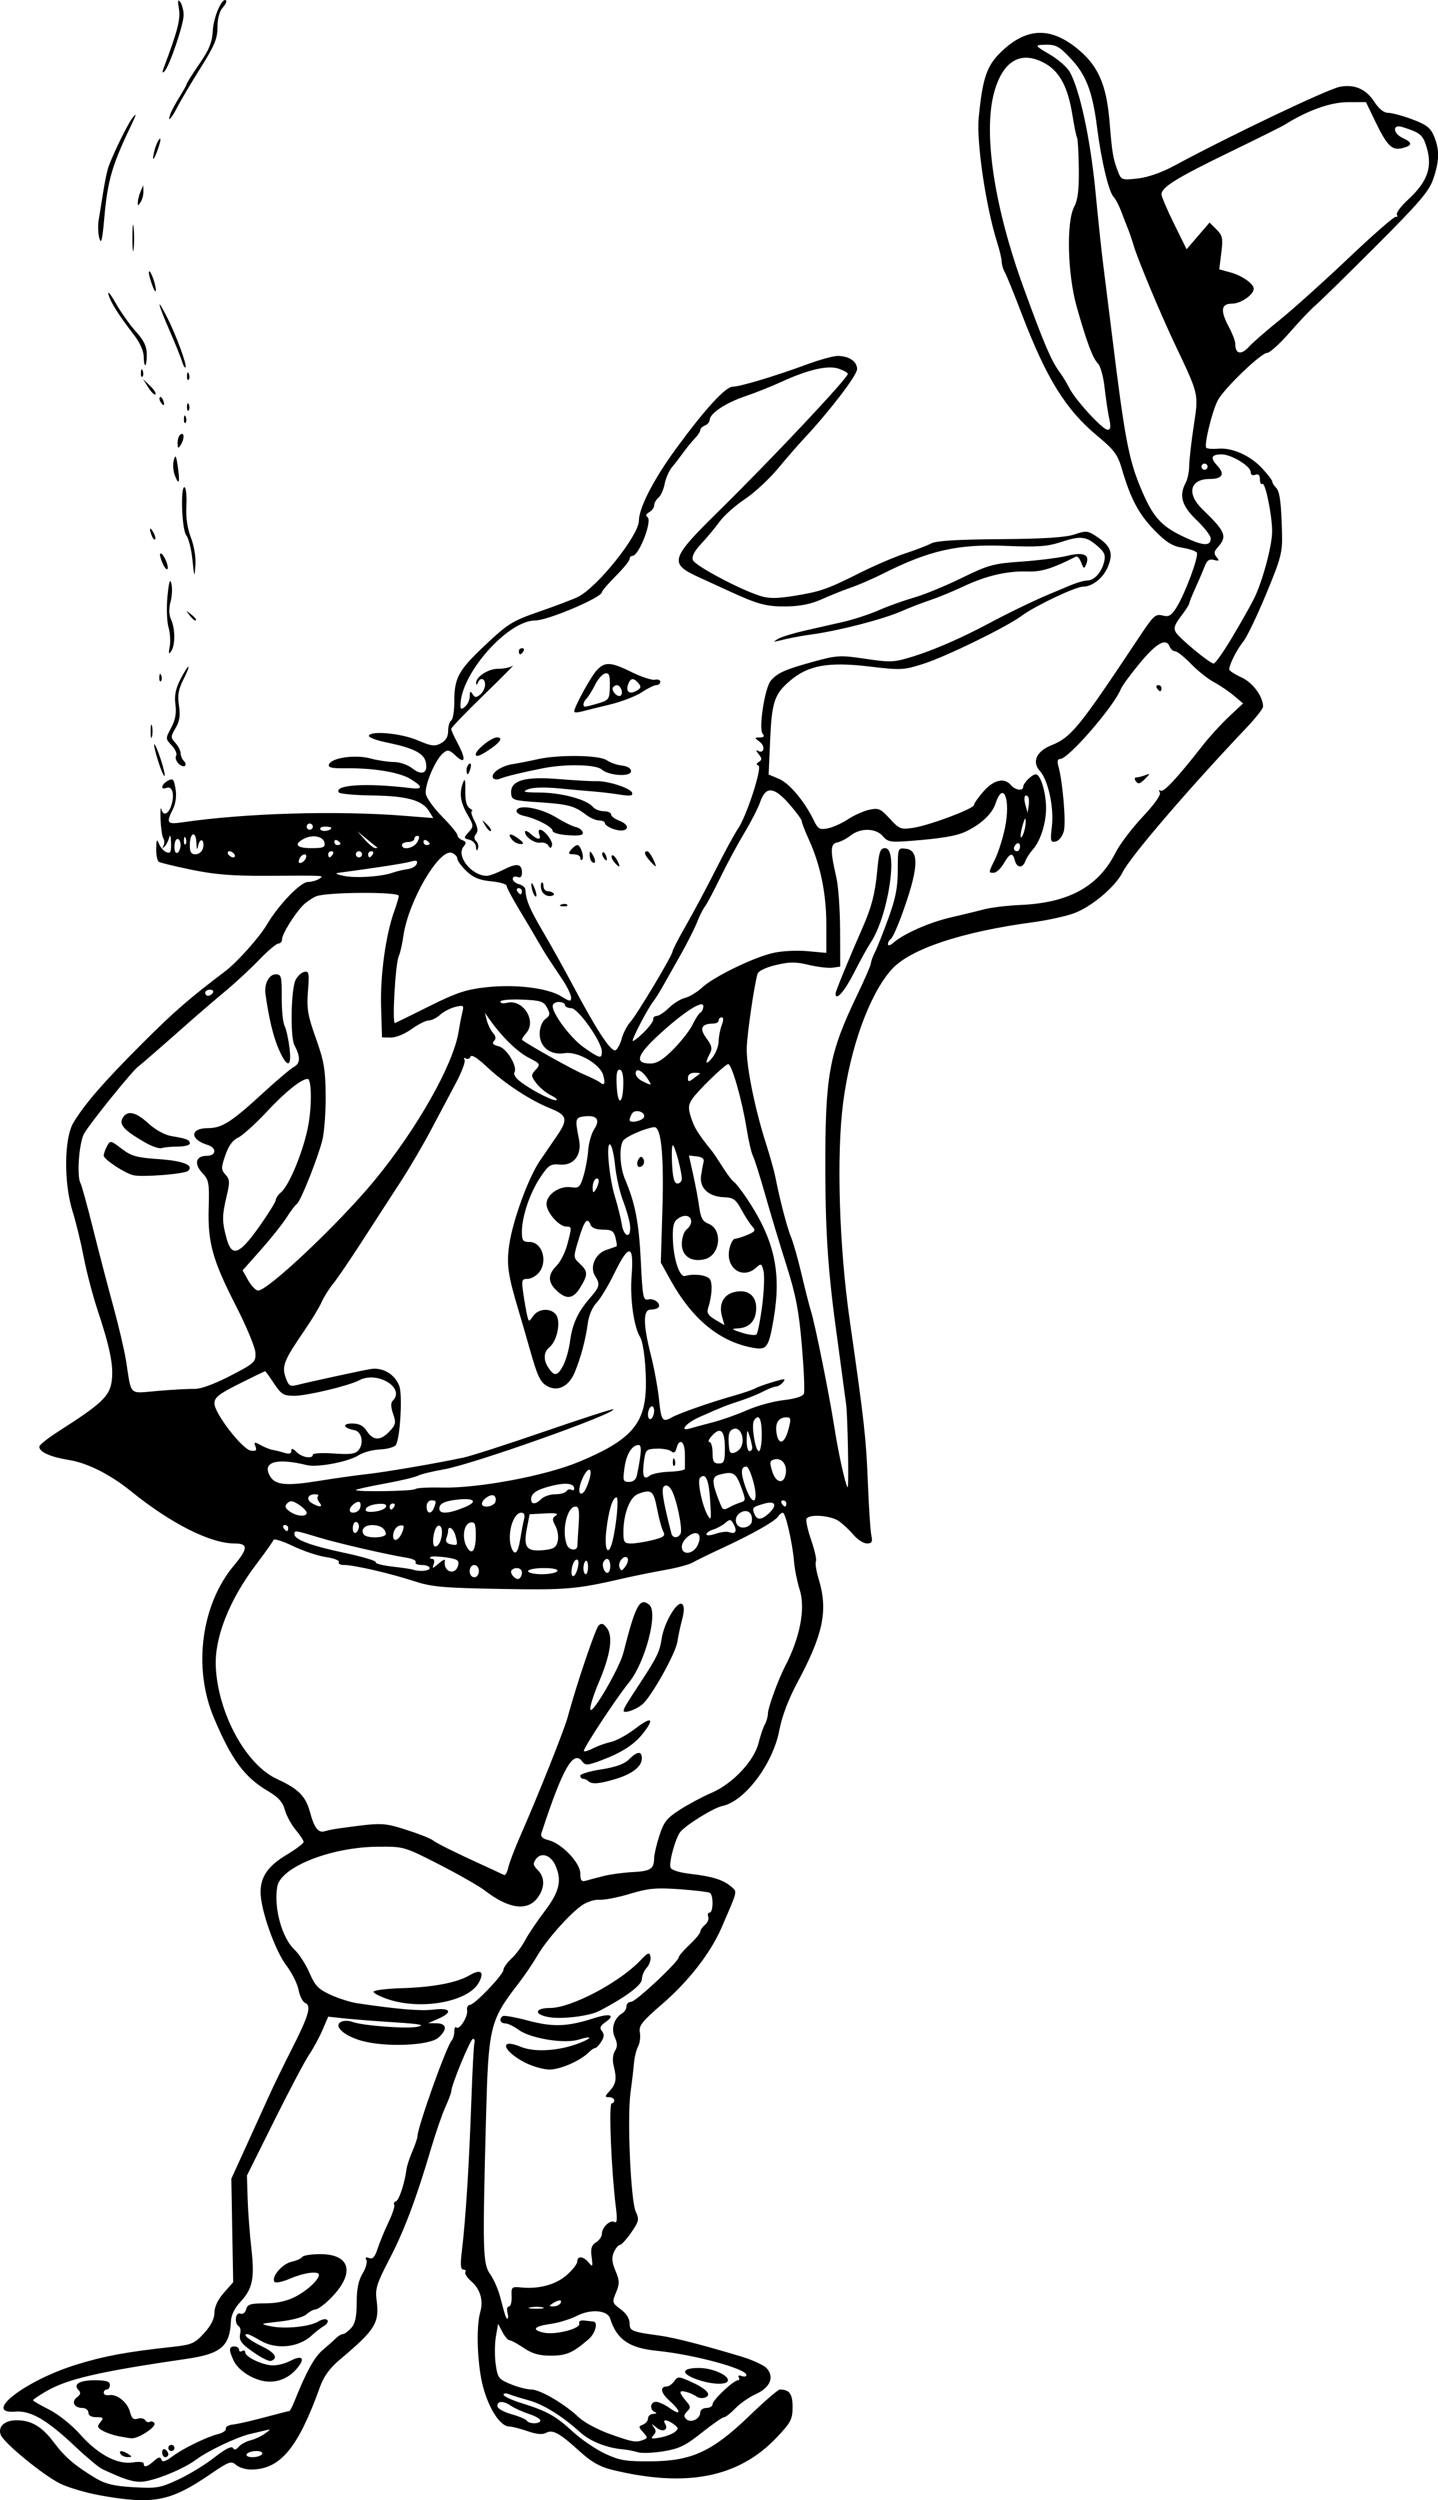 <?xml version="1.0" encoding="UTF-8" standalone="no"?>
<svg
   xmlns:dc="http://purl.org/dc/elements/1.1/"
   xmlns:cc="http://creativecommons.org/ns#"
   xmlns:rdf="http://www.w3.org/1999/02/22-rdf-syntax-ns#"
   xmlns:svg="http://www.w3.org/2000/svg"
   xmlns="http://www.w3.org/2000/svg"
   id="svg4531"
   version="1.1"
   viewBox="0 0 164.98 286.685"
   height="286.685mm"
   width="164.98mm">
  <defs
     id="defs4525" />
  <g
     transform="translate(-19.672,-54.903)"
     id="layer1">
    <path
       id="path4563"
       d="m 31.044,341.017 c -1.552,-0.279 -3.571,-0.878 -4.485,-1.332 -1.964,-0.974 -6.484,-4.689 -6.81,-5.598 -0.337,-0.938 0.459,-1.659 1.831,-1.659 1.696,0 2.925,0.735 4.296,2.571 1.238,1.657 2.445,2.684 4.809,4.095 1.085,0.647 2.094,0.885 4.306,1.013 2.663,0.155 3.068,0.085 5.171,-0.9 1.255,-0.587 3.115,-1.727 4.134,-2.532 1.181,-0.933 1.939,-1.323 2.092,-1.075 0.166,0.268 0.372,0.23 0.664,-0.123 0.233,-0.281 0.841,-0.616 1.351,-0.744 0.51,-0.128 1.257,-0.476 1.661,-0.773 0.71,-0.522 0.711,-0.534 0.029,-0.364 -0.388,0.097 -1.146,0.274 -1.685,0.395 -1.473,0.328 -4.865,1.929 -6.183,2.918 -1.554,1.166 -5.08,2.574 -6.447,2.574 -0.977,0 -1.96,-0.328 -4.382,-1.46 -0.388,-0.181 -1.801,-1.363 -3.14,-2.626 -3.188,-3.007 -5.056,-4.096 -6.787,-3.958 -3.92,0.313 1.066,-3.557 6.929,-5.378 3.214,-0.998 5.809,-1.479 11.068,-2.049 2.192,-0.238 2.539,-0.388 3.616,-1.563 0.796,-0.869 1.191,-1.649 1.191,-2.351 0,-0.669 0.391,-1.497 1.076,-2.277 l 1.076,-1.225 -0.106,-5.931 -0.106,-5.931 1.689,-3.704 c 0.929,-2.037 2.119,-4.657 2.644,-5.821 0.526,-1.164 1.685,-3.545 2.576,-5.292 1.956,-3.834 2.316,-5.05 1.576,-5.333 -0.291,-0.111 -0.636,-0.783 -0.768,-1.492 -0.132,-0.709 -0.772,-1.987 -1.422,-2.84 -1.293,-1.698 -2.943,-6.395 -2.943,-8.378 0,-1.788 0.868,-3.021 3.041,-4.32 1.044,-0.624 1.898,-1.273 1.898,-1.441 0,-0.168 -0.409,-0.792 -0.909,-1.386 -0.5,-0.594 -1.059,-1.625 -1.243,-2.292 -0.244,-0.885 -0.744,-1.452 -1.855,-2.102 -2.771,-1.624 -4.233,-3.593 -6.295,-8.479 -2.407,-5.704 -1.444,-12.974 2.311,-17.443 1.648,-1.961 1.657,-2.524 0.042,-2.524 -2.751,0 -7.298,-2.297 -11.852,-5.986 -2.367,-1.917 -4.991,-3.241 -7.101,-3.581 -2.156,-0.347 -3.452,-0.932 -3.418,-1.542 0.011,-0.196 1.003,-0.983 2.205,-1.75 4.885,-3.115 5.835,-4.002 6.087,-5.679 0.261,-1.738 -0.156,-3.861 -1.625,-8.273 -0.549,-1.649 -1.255,-4.348 -1.569,-5.997 -0.314,-1.649 -0.889,-4.013 -1.277,-5.252 -1.033,-3.298 -0.982,-8.432 0.101,-10.21 1.338,-2.197 3.471,-4.65 7.878,-9.056 3.637,-3.636 5.375,-5.149 9.525,-8.286 1.366,-1.033 3.908,-3.874 4.771,-5.334 1.344,-2.273 3.869,-4.9 4.714,-4.906 0.41,-0.003 0.984,-0.159 1.275,-0.347 0.639,-0.413 0.914,-0.397 -5.997,-0.357 -3.859,0.022 -5.967,-0.147 -8.586,-0.687 -1.909,-0.394 -3.615,-0.806 -3.792,-0.915 -0.177,-0.109 -0.312,-0.785 -0.299,-1.501 0.018,-1.076 0.075,-1.173 0.323,-0.557 0.166,0.41 0.552,0.841 0.86,0.959 0.452,0.173 0.551,-0.036 0.518,-1.097 -0.023,-0.747 -0.114,-1.008 -0.211,-0.606 -0.093,0.388 -0.336,0.864 -0.54,1.058 -0.252,0.24 -0.291,0.212 -0.121,-0.088 0.137,-0.243 0.131,-0.631 -0.013,-0.864 -0.144,-0.233 -0.288,-1.225 -0.321,-2.205 -0.033,-0.98 0.009,-1.495 0.094,-1.145 0.217,0.897 0.889,0.559 1.199,-0.602 0.322,-1.204 0.025,-2.079 -0.621,-1.831 -0.731,0.28 -0.58,-0.422 0.178,-0.827 0.579,-0.31 0.687,-0.192 0.872,0.942 0.134,0.823 0.021,1.675 -0.308,2.336 -0.802,1.608 -0.686,1.757 1.157,1.489 7.211,-1.051 17.656,-1.355 25.428,-0.739 l 3.291,0.261 -0.469,-0.771 c -0.778,-1.279 -2.525,-1.767 -6.509,-1.821 -2.022,-0.027 -3.762,-0.188 -3.866,-0.357 -0.542,-0.877 3.227,-1.102 8.231,-0.49 1.453,0.178 1.452,-0.155 -0.002,-1.045 -1.268,-0.776 -4.285,-1.273 -7.443,-1.226 -1.558,0.023 -2.028,-0.083 -1.912,-0.433 0.253,-0.765 2.984,-1.169 4.736,-0.7 0.849,0.227 2.076,0.413 2.726,0.413 0.672,0 1.594,0.324 2.137,0.751 1.112,0.874 1.821,0.488 1.492,-0.813 -0.244,-0.965 -1.479,-1.568 -4.452,-2.174 -1.189,-0.243 -2.116,-0.593 -2.06,-0.778 0.187,-0.611 3.74,-0.276 5.612,0.529 1.555,0.669 1.949,0.72 2.656,0.341 0.565,-0.303 0.83,-0.756 0.83,-1.422 0,-0.538 0.159,-1.076 0.353,-1.196 0.194,-0.12 0.353,-1.071 0.353,-2.115 0,-2.789 0.445,-3.606 3.561,-6.544 2.601,-2.452 3.092,-2.755 6.246,-3.848 1.882,-0.652 3.852,-1.4 4.378,-1.661 2.224,-1.105 6.972,-7.034 6.991,-8.729 0.017,-1.52 1.718,-4.806 4.328,-8.36 3.311,-4.51 5.616,-7.019 6.449,-7.019 0.817,0 4.875,-1.216 8.376,-2.509 1.516,-0.56 3.154,-1.018 3.639,-1.018 1.313,0 2.248,0.63 2.244,1.512 -0.003,0.714 -3.161,4.837 -6.136,8.013 -0.636,0.679 -1.973,2.217 -2.97,3.417 -0.998,1.2 -2.697,2.768 -3.777,3.485 -1.08,0.717 -2.383,1.878 -2.895,2.581 -0.513,0.703 -1.463,1.846 -2.112,2.54 -0.802,0.858 -1.105,1.457 -0.946,1.871 0.24,0.625 5.269,3.308 7.649,4.08 1.03,0.334 1.91,0.34 3.881,0.027 3.099,-0.493 3.84,-0.751 7.664,-2.667 1.649,-0.827 3.976,-1.823 5.171,-2.215 1.195,-0.392 2.538,-0.908 2.986,-1.147 0.558,-0.298 3.037,-0.451 7.882,-0.485 4.99,-0.035 7.501,-0.194 8.539,-0.542 1.391,-0.465 1.538,-0.446 2.714,0.36 1.487,1.019 1.76,1.828 1.126,3.345 -0.541,1.295 -1.776,2.284 -2.852,2.284 -0.863,0 -5.514,2.207 -7.044,3.343 -1.73,1.284 -8.635,4.659 -11.237,5.493 -2.305,0.738 -2.595,0.753 -6.245,0.319 -4.713,-0.56 -7.013,-0.144 -9.107,1.649 -1.789,1.531 -2.077,2.409 -2.274,6.935 l -0.166,3.803 1.175,0.491 c 1.19,0.497 2.939,2.57 3.982,4.719 0.506,1.043 0.69,1.151 1.632,0.962 0.584,-0.117 1.626,-0.586 2.316,-1.042 0.69,-0.456 1.786,-0.947 2.437,-1.09 1.061,-0.233 1.304,-0.128 2.355,1.02 1.095,1.196 1.272,1.265 2.684,1.052 1.888,-0.285 6.98,-2.196 6.98,-2.62 0,-0.173 0.493,-0.876 1.095,-1.562 1.17,-1.333 2.395,-1.613 3.138,-0.718 0.485,0.584 1.411,0.717 1.411,0.202 0,-0.429 1.014,-1.436 1.445,-1.436 0.504,0 1.081,1.736 1.172,3.528 0.092,1.809 -0.575,4.053 -1.518,5.105 -0.353,0.394 -0.739,0.993 -0.859,1.333 -0.294,0.832 -0.969,0.782 -1.196,-0.088 -0.253,-0.968 -0.549,-0.887 -1.281,0.353 -0.344,0.582 -0.854,1.058 -1.134,1.058 -0.637,0 -0.642,0.055 0.166,-1.618 0.371,-0.769 0.873,-2.354 1.114,-3.523 0.677,-3.278 -0.189,-5.507 -1.085,-2.792 -0.398,1.206 -1.736,2.441 -3.526,3.255 -1.029,0.468 -2.719,0.746 -6.233,1.024 -2.273,0.18 -2.594,0.125 -3.165,-0.542 -0.802,-0.937 -2.558,-0.975 -3.696,-0.08 -0.464,0.365 -1.16,0.725 -1.547,0.8 -0.79,0.154 -0.808,0.936 -0.092,4.005 0.226,0.97 0.419,3.669 0.429,5.997 l 0.018,4.233 -0.879,0.124 c -0.484,0.068 -1.714,-0.076 -2.734,-0.321 -1.508,-0.362 -2.216,-0.358 -3.788,0.019 -1.177,0.282 -1.997,0.684 -2.095,1.026 -0.38,1.327 -1.167,6.71 -1.23,8.417 -0.076,2.055 0.903,6.948 2.205,11.019 0.465,1.455 0.953,3.201 1.085,3.881 0.481,2.493 1.359,5.849 1.799,6.879 0.249,0.582 0.787,2.487 1.198,4.233 0.41,1.746 0.896,3.651 1.08,4.233 0.476,1.506 2.116,9.652 2.699,13.406 0.501,3.229 1.444,7.344 1.535,6.703 0.116,-0.815 -0.039,-8.263 -0.195,-9.374 -0.093,-0.665 -0.316,-2.321 -0.495,-3.679 -0.179,-1.358 -0.404,-3.025 -0.499,-3.704 -1.048,-7.451 -1.376,-11.97 -1.397,-19.226 -0.032,-11.261 0.387,-13.583 3.693,-20.463 0.839,-1.745 1.532,-3.352 1.542,-3.57 0.009,-0.218 0.21,-0.774 0.446,-1.235 0.236,-0.461 0.923,-2.187 1.526,-3.836 0.848,-2.319 1.099,-3.583 1.104,-5.576 0.007,-2.576 0.008,-2.577 0.938,-2.469 1.594,0.185 1.44,2.368 -0.548,7.778 -0.481,1.308 -1.019,2.469 -1.197,2.578 -0.178,0.11 -0.323,0.373 -0.323,0.586 0,0.22 0.266,0.152 0.617,-0.158 1.179,-1.04 4.159,-2.354 6.615,-2.916 1.358,-0.311 3.096,-0.732 3.862,-0.935 0.766,-0.203 2.648,-0.426 4.183,-0.494 5.491,-0.246 8.879,-2.117 10.829,-5.979 0.485,-0.961 1.887,-2.816 3.116,-4.122 1.372,-1.459 2.134,-2.538 1.974,-2.797 -0.152,-0.246 -0.111,-0.329 0.099,-0.199 0.346,0.214 1.901,-1.463 4.837,-5.217 0.764,-0.977 2.114,-2.453 3.001,-3.282 l 1.612,-1.507 -1.058,-0.894 c -0.582,-0.492 -1.614,-1.189 -2.293,-1.55 -0.679,-0.361 -1.862,-1.305 -2.629,-2.097 -0.767,-0.793 -1.583,-1.441 -1.814,-1.441 -0.231,0 -0.511,-0.238 -0.623,-0.529 -0.399,-1.04 -1.49,-0.446 -3.4,1.854 -1.067,1.285 -2.057,2.631 -2.2,2.992 -0.786,1.988 -6.022,8.03 -6.958,8.03 -0.298,0 -0.374,0.268 -0.225,0.794 0.512,1.807 0.907,6.505 0.631,7.497 -0.165,0.593 -0.578,1.113 -0.94,1.183 -0.581,0.112 -0.623,-0.063 -0.424,-1.764 0.251,-2.14 -0.43,-5.281 -1.37,-6.319 -0.953,-1.053 -0.415,-2.268 1.311,-2.959 2.264,-0.906 3.157,-2.001 9.902,-12.15 1.866,-2.807 2.013,-2.943 2.93,-2.713 0.65,0.163 0.96,-0.033 1.543,-0.977 0.994,-1.609 2.561,-5.846 2.312,-6.25 -0.111,-0.18 -0.864,-0.434 -1.673,-0.563 -1.142,-0.183 -1.855,-0.63 -3.195,-2.006 -1.789,-1.836 -2.725,-3.594 -3.712,-6.966 -0.499,-1.706 -0.879,-2.224 -2.798,-3.818 -3.689,-3.064 -5.873,-6.591 -8.758,-14.14 -0.852,-2.231 -1.708,-4.333 -1.901,-4.67 -0.193,-0.337 -0.351,-0.871 -0.351,-1.187 0,-0.316 -0.233,-1.31 -0.519,-2.21 -1.299,-4.096 -2.394,-11.509 -2.118,-14.335 0.44,-4.49 0.912,-5.898 2.498,-7.453 2.839,-2.781 5.543,-2.981 8.571,-0.636 2.579,1.998 3.587,4.199 3.946,8.618 0.29,3.573 0.4,4.217 0.981,5.718 0.353,0.913 0.452,0.946 2.236,0.749 1.149,-0.127 2.748,-0.682 4.16,-1.444 6.442,-3.476 17.662,-8.82 19.054,-9.076 1.693,-0.311 2.995,0.263 3.953,1.742 0.519,0.801 1.083,1.245 1.586,1.248 0.429,0.002 1.675,0.339 2.768,0.748 1.612,0.603 2.081,0.967 2.483,1.929 0.647,1.549 0.625,2.817 -0.084,4.899 -0.483,1.418 -1.579,2.7 -6.615,7.736 -3.319,3.32 -6.432,6.367 -6.917,6.772 -0.485,0.405 -1.805,1.794 -2.933,3.087 -1.128,1.293 -2.293,2.35 -2.588,2.35 -0.703,0 -4.978,4.11 -5.676,5.458 -0.659,1.272 -1.598,5.148 -1.315,5.43 0.112,0.112 0.73,0.158 1.375,0.102 1.615,-0.139 3.686,0.792 5.052,2.271 0.631,0.683 1.147,1.359 1.147,1.504 0,0.144 0.181,0.444 0.403,0.666 0.456,0.456 0.617,1.638 0.711,5.206 0.059,2.254 -0.098,2.864 -1.813,7.004 -1.033,2.494 -2.217,4.955 -2.632,5.468 -0.742,0.919 -1.609,2.637 -1.609,3.19 0,0.155 0.627,0.565 1.392,0.91 1.296,0.585 2.488,2.192 2.488,3.356 0,0.23 -0.853,1.317 -1.897,2.416 -6.644,6.998 -13.345,14.809 -14.204,16.556 -0.83,1.688 -3.646,4.049 -5.67,4.753 -0.97,0.338 -3.017,0.782 -4.549,0.988 -8.345,1.12 -14.254,3.102 -16.343,5.481 -2.51,2.859 -4.687,8.864 -5.511,15.202 -0.782,6.019 -0.465,16.489 0.756,24.987 1.66,11.551 1.884,13.549 2.077,18.573 0.107,2.785 0.285,5.5 0.394,6.033 0.165,0.8 0.076,0.97 -0.503,0.97 -0.386,0 -1.074,-0.44 -1.527,-0.978 -0.454,-0.538 -1.218,-1.252 -1.697,-1.587 -0.928,-0.648 -3.359,-0.831 -3.7,-0.279 -0.112,0.182 0.128,1.29 0.533,2.463 0.406,1.173 0.649,2.275 0.541,2.451 -0.108,0.175 0.037,1.091 0.324,2.035 1.084,3.574 0.525,6.289 -2.428,11.798 -1.052,1.962 -1.787,3.9 -2.093,5.514 -0.729,3.858 -3.971,8.164 -6.54,8.687 -1.005,0.205 -4.222,2.198 -4.837,2.998 -0.559,0.727 -1.317,3.515 -1.105,4.067 0.113,0.294 1.036,0.578 2.364,0.729 2.446,0.277 3.771,0.704 4.648,1.498 0.651,0.589 0.716,0.328 -1.173,4.685 -1.252,2.888 -3.766,6.118 -6.808,8.744 -2.324,2.007 -2.698,2.483 -2.552,3.248 0.094,0.493 0.005,1.207 -0.199,1.588 -0.204,0.381 -0.418,1.255 -0.476,1.944 -0.058,0.689 -0.236,2.211 -0.397,3.384 -0.396,2.896 0.027,12.43 0.605,13.648 0.413,0.871 0.363,1.098 -0.526,2.381 -0.541,0.78 -1.124,1.419 -1.295,1.419 -0.172,0 -0.481,0.37 -0.687,0.823 -0.284,0.624 -0.241,1.142 0.177,2.144 0.479,1.146 0.487,1.476 0.065,2.488 -0.47,1.124 -0.45,1.195 0.536,1.924 0.633,0.468 1.023,1.078 1.023,1.6 0,0.893 0.204,0.976 3.528,1.432 1.591,0.218 4.817,1.047 9.246,2.375 1.302,0.39 2.63,1.001 2.952,1.356 0.907,1.002 0.4,2.218 -1.229,2.953 -0.766,0.345 -1.831,1.085 -2.367,1.645 -0.536,0.559 -1.12,1.016 -1.299,1.016 -0.179,0 -1.332,0.801 -2.563,1.781 -1.867,1.485 -2.598,1.839 -4.405,2.13 -1.192,0.192 -2.509,0.239 -2.927,0.104 -0.418,-0.135 -1.157,-0.28 -1.642,-0.323 -1.921,-0.17 -3.8,-0.911 -4.958,-1.956 -2.094,-1.89 -4.224,-3.212 -5.925,-3.677 -0.902,-0.247 -1.918,-0.563 -2.258,-0.702 -0.34,-0.14 -0.617,-0.111 -0.617,0.064 0,0.175 0.913,0.603 2.028,0.951 2.959,0.924 3.942,1.47 5.909,3.278 0.97,0.892 2.637,2.03 3.704,2.528 1.676,0.784 2.396,0.903 5.292,0.88 4.675,-0.037 7.014,-1.121 11.285,-5.231 1.716,-1.651 3.279,-3.002 3.473,-3.002 1.11,0 1.469,0.488 1.469,1.999 0,1.406 -0.189,1.771 -1.805,3.48 -4.378,4.629 -10.379,5.808 -18.934,3.719 -1.366,-0.334 -2.358,-0.903 -3.704,-2.127 -2.306,-2.097 -3.091,-2.524 -3.855,-2.096 -0.389,0.218 -1.099,0.15 -2.108,-0.201 -0.836,-0.291 -1.784,-0.532 -2.107,-0.535 -0.995,-0.009 -2.288,-1.951 -2.977,-4.474 -0.678,-2.48 -0.85,-6.894 -0.339,-8.665 0.379,-1.314 -0.004,-2.614 -1.034,-3.51 -0.473,-0.412 -0.777,-0.883 -0.675,-1.048 0.102,-0.165 -0.005,-0.3 -0.237,-0.3 -0.307,0 -0.356,-0.553 -0.178,-2.028 0.455,-3.78 0.837,-9.839 1.107,-17.551 0.116,-3.298 0.273,-6.196 0.349,-6.438 0.076,-0.243 -10e-4,-0.441 -0.172,-0.441 -0.289,0 -2.489,5.32 -2.489,6.018 0,0.172 -0.307,0.992 -0.682,1.822 -0.375,0.83 -1.103,2.937 -1.619,4.684 -1.715,5.812 -3.101,9.494 -4.792,12.734 -1.438,2.756 -1.647,3.412 -1.481,4.653 0.359,2.673 -0.094,3.41 -4.245,6.904 -1.085,0.913 -1.808,1.898 -2.203,2.999 -2.55,7.118 -4.594,9.576 -7.959,9.576 -0.622,0 -1.397,-0.242 -1.723,-0.537 -0.538,-0.487 -0.813,-0.386 -2.966,1.088 -4.582,3.138 -6.534,3.505 -12.724,2.393 z m 6.286,-3.914 c 0.529,-0.469 0.735,-0.507 0.856,-0.161 0.116,0.333 0.461,0.231 1.271,-0.374 1.243,-0.928 3.909,-2.223 5.295,-2.571 0.5,-0.125 0.875,-0.4 0.833,-0.611 -0.042,-0.21 0.32,-0.421 0.806,-0.467 0.485,-0.046 2.109,-0.414 3.609,-0.817 1.5,-0.403 2.791,-0.732 2.868,-0.732 0.077,0 0.346,-0.516 0.598,-1.147 1.342,-3.36 2.271,-5.043 3.228,-5.848 0.585,-0.492 1.273,-1.104 1.529,-1.36 0.256,-0.256 0.611,-0.465 0.788,-0.465 0.178,0 0.606,-0.312 0.952,-0.694 0.462,-0.51 0.628,-1.281 0.629,-2.91 7e-4,-1.567 0.202,-2.55 0.686,-3.356 0.377,-0.627 0.569,-1.329 0.426,-1.559 -0.174,-0.282 -0.073,-0.348 0.307,-0.202 0.422,0.162 0.674,-0.115 0.989,-1.087 0.233,-0.717 0.794,-2.079 1.247,-3.027 0.453,-0.948 0.747,-1.847 0.654,-1.998 -0.093,-0.151 -0.002,-0.331 0.204,-0.399 0.353,-0.118 1,-2.087 1.197,-3.64 0.049,-0.388 0.352,-1.32 0.673,-2.072 0.321,-0.751 0.583,-1.511 0.583,-1.688 0,-1.044 3.314,-10.339 3.936,-11.039 0.164,-0.184 0.298,-0.647 0.298,-1.029 0,-0.382 0.105,-0.589 0.233,-0.461 0.348,0.348 1.358,-1.256 1.238,-1.967 -0.057,-0.34 0.083,-0.617 0.311,-0.617 0.535,0 3.862,-3.478 3.862,-4.038 0,-0.234 0.412,-0.81 0.916,-1.28 0.504,-0.47 1.208,-1.411 1.564,-2.09 0.356,-0.679 1.371,-2.187 2.255,-3.351 1.698,-2.236 1.996,-3.538 1.208,-5.268 -0.53,-1.164 -1.623,-1.513 -2.212,-0.707 -0.376,0.514 -0.342,0.722 0.202,1.267 0.856,0.856 0.826,2.099 -0.079,3.25 -1.174,1.493 -3.292,1.179 -5.972,-0.884 -0.679,-0.523 -3.048,-1.876 -5.264,-3.008 -4.011,-2.048 -4.042,-2.057 -7.056,-2.032 -5.355,0.045 -11.101,2.318 -11.511,4.555 -0.437,2.378 0.52,5.895 1.973,7.252 0.528,0.494 1.301,1.689 1.717,2.656 0.635,1.477 1.024,1.881 2.423,2.519 0.916,0.418 2.301,0.855 3.077,0.97 4.634,0.688 7.251,0.905 8.731,0.724 1.981,-0.242 2.256,0.307 0.529,1.057 l -1.147,0.498 0.97,0.014 c 1.167,0.017 1.262,0.698 0.228,1.635 -1.042,0.944 -6.178,1.143 -8.92,0.346 -2.069,-0.601 -3.236,-1.777 -2.171,-2.186 0.299,-0.115 0.822,-0.1 1.162,0.032 1.141,0.446 6.278,0.837 7.51,0.572 0.938,-0.202 0.323,-0.32 -2.66,-0.51 -2.134,-0.136 -4.713,-0.338 -5.731,-0.448 l -1.85,-0.2 -0.658,1.533 c -0.362,0.843 -1.051,2.113 -1.532,2.821 -0.481,0.708 -2.283,4.118 -4.005,7.576 l -3.13,6.289 0.079,2.631 c 0.043,1.447 0.233,3.999 0.423,5.671 0.398,3.509 0.157,4.681 -1.275,6.211 -0.633,0.676 -1.038,1.509 -1.066,2.191 -0.117,2.86 -1.144,3.741 -5.02,4.305 -10.101,1.471 -13.741,2.312 -16.187,3.739 -0.825,0.481 -1.499,0.939 -1.499,1.018 0,0.079 0.833,0.561 1.852,1.073 1.051,0.527 2.597,1.765 3.574,2.861 2.053,2.303 4.283,3.479 6.051,3.192 0.673,-0.109 1.223,-0.05 1.223,0.132 0,0.497 0.395,0.401 1.17,-0.287 z m -3.816,-0.794 c -0.276,-0.446 0.191,-0.446 0.882,0 0.456,0.295 0.447,0.343 -0.067,0.347 -0.328,0.003 -0.695,-0.153 -0.815,-0.347 z m 4.763,-0.197 c 0,-0.302 0.159,-0.452 0.353,-0.332 0.194,0.12 0.353,0.367 0.353,0.55 0,0.183 -0.159,0.332 -0.353,0.332 -0.194,0 -0.353,-0.247 -0.353,-0.55 z m 0.706,-0.508 c 0,-0.194 0.159,-0.353 0.353,-0.353 0.194,0 0.353,0.159 0.353,0.353 0,0.194 -0.159,0.353 -0.353,0.353 -0.194,0 -0.353,-0.159 -0.353,-0.353 z m -5.821,-1.369 c -0.582,-0.12 -1.368,-0.401 -1.747,-0.625 -0.585,-0.345 -0.618,-0.492 -0.221,-0.97 0.408,-0.492 0.35,-0.563 -0.458,-0.563 -0.587,0 -0.925,-0.193 -0.925,-0.529 0,-0.291 -0.308,-0.529 -0.685,-0.529 -0.944,0 -1.307,-0.725 -0.616,-1.23 0.408,-0.298 0.462,-0.526 0.19,-0.798 -0.683,-0.683 0.06,-1.147 1.837,-1.147 1.314,0 1.743,0.13 1.743,0.529 0,0.291 -0.159,0.529 -0.353,0.529 -0.194,0 -0.353,0.169 -0.353,0.375 0,0.206 0.278,0.328 0.617,0.271 0.904,-0.153 2.119,0.83 2.397,1.939 0.182,0.724 0.401,0.915 0.877,0.764 0.349,-0.111 0.739,-0.034 0.865,0.171 0.127,0.205 0.367,0.288 0.534,0.185 0.167,-0.103 0.402,-0.029 0.522,0.165 0.254,0.411 -1.859,1.794 -2.639,1.727 -0.291,-0.025 -1.005,-0.143 -1.587,-0.263 z m 16.374,-6.39 c -1.405,-0.404 -2.641,-1.331 -3.09,-2.316 -0.542,-1.191 -0.513,-1.566 0.122,-1.566 0.291,0 0.529,0.168 0.529,0.374 0,0.205 0.159,0.275 0.353,0.156 0.194,-0.12 0.353,-0.054 0.353,0.147 0,0.507 1.845,1.41 3.054,1.495 0.552,0.039 1.51,-0.195 2.13,-0.52 1.488,-0.78 1.778,-0.206 0.554,1.097 -1.056,1.124 -2.559,1.55 -4.004,1.134 z m -0.525,-3.036 c -1.66,-1.121 -1.97,-1.531 -1.775,-2.345 0.081,-0.339 0.004,-0.706 -0.172,-0.815 -0.541,-0.334 -0.381,-1.666 0.175,-1.453 0.294,0.113 0.567,-0.086 0.673,-0.491 0.149,-0.571 0.499,-0.681 2.165,-0.681 1.326,0 2.473,-0.248 3.448,-0.745 1.376,-0.702 2.706,-1.928 2.733,-2.518 0.022,-0.489 -1.68,-0.27 -3.3,0.424 -0.903,0.387 -1.695,0.546 -1.808,0.363 -0.359,-0.581 0.91,-2.059 1.966,-2.291 0.566,-0.124 1.119,-0.372 1.23,-0.551 0.111,-0.179 1.04,-0.326 2.066,-0.326 3.686,0 4.045,2.435 0.803,5.44 -0.54,0.501 -1.16,0.91 -1.377,0.91 -0.217,0 -0.671,0.25 -1.009,0.555 -0.347,0.314 -1.661,0.67 -3.026,0.819 -2.345,0.256 -2.375,0.272 -1.058,0.548 1.637,0.344 4.496,0.049 5.481,-0.566 0.394,-0.246 0.843,-0.316 0.997,-0.155 0.154,0.161 -0.023,0.472 -0.394,0.692 -0.371,0.22 -0.973,0.684 -1.337,1.031 -1.526,1.455 -4.174,1.722 -6.006,0.605 -0.635,-0.387 -1.283,-0.705 -1.44,-0.706 -0.631,-0.003 0.202,0.687 1.715,1.419 1.478,0.716 1.866,1.362 0.992,1.654 -0.196,0.065 -0.98,-0.302 -1.742,-0.816 z m 15.196,-40.65 c -0.97,-0.324 -1.724,-0.721 -1.676,-0.883 0.049,-0.161 1.477,-0.336 3.175,-0.389 3.663,-0.113 6.391,-0.629 7.835,-1.482 1.3,-0.768 1.755,-0.395 1.05,0.862 -1.224,2.185 -6.584,3.161 -10.385,1.892 z m -14.464,52.151 c 0.123,-0.199 -0.166,-0.353 -0.664,-0.353 -0.485,0 -0.98,0.159 -1.1,0.353 -0.123,0.199 0.166,0.353 0.664,0.353 0.485,0 0.98,-0.159 1.1,-0.353 z m 43.731,-1.631 c 0.526,-0.202 0.524,-0.274 -0.019,-0.875 -0.546,-0.603 -0.547,-0.672 -0.015,-0.876 0.317,-0.122 0.577,-0.443 0.577,-0.713 0,-0.27 0.278,-0.504 0.617,-0.519 0.369,-0.017 0.44,-0.1 0.176,-0.206 -0.638,-0.257 -0.542,-1.177 0.122,-1.177 0.31,0 1.024,0.328 1.587,0.73 1.35,0.961 1.318,0.354 -0.046,-0.861 -1.007,-0.897 -1.129,-1.632 -0.27,-1.632 0.21,0 0.579,-0.27 0.821,-0.601 0.413,-0.564 0.528,-0.561 1.893,0.054 1.836,0.828 2.46,1.51 1.661,1.816 -0.315,0.121 -0.77,0.066 -1.01,-0.121 -0.24,-0.188 -0.794,-0.429 -1.231,-0.536 -0.832,-0.204 -0.794,0.083 0.159,1.197 0.421,0.492 0.421,0.647 -7.05e-4,1.068 -0.378,0.378 -0.396,0.584 -0.076,0.883 0.516,0.482 1.594,-0.045 1.594,-0.78 0,-0.281 0.318,-0.512 0.706,-0.512 0.388,0 0.706,-0.194 0.706,-0.432 0,-0.472 2.407,-2.743 2.907,-2.743 0.17,0 0.213,-0.157 0.094,-0.349 -0.124,-0.2 0.018,-0.259 0.332,-0.139 0.301,0.116 0.547,0.064 0.547,-0.115 0,-0.721 -6.008,-2.347 -10.231,-2.77 -3.234,-0.323 -4.644,-1.294 -5.406,-3.721 -0.298,-0.949 -2.221,-1.103 -3.788,-0.304 -0.763,0.389 -2.107,0.806 -2.986,0.927 -1.957,0.268 -2.307,0.688 -0.841,1.01 1.347,0.296 4.302,-0.469 4.077,-1.055 -0.098,-0.254 0.136,-0.383 0.599,-0.331 0.417,0.047 0.878,0.099 1.024,0.115 0.565,0.063 0.225,1.347 -0.529,2.002 -1.827,1.585 -2.564,1.908 -4.351,1.908 -1.352,0 -2.143,-0.224 -3.112,-0.882 -0.715,-0.485 -1.446,-0.882 -1.625,-0.882 -0.179,0 -0.55,-0.428 -0.824,-0.95 l -0.498,-0.95 -0.251,1.486 c -0.138,0.817 -0.148,2.239 -0.021,3.16 0.214,1.558 0.332,1.716 1.712,2.286 0.815,0.337 1.885,0.613 2.379,0.613 1.007,0 3.835,1.661 5.456,3.204 0.588,0.56 2.176,1.411 3.528,1.892 2.678,0.953 3,1.009 3.856,0.681 z m 6.454,-6.834 c -2.17,-0.688 -2.21,-1.413 -0.078,-1.413 1.485,0 3.339,0.783 3.339,1.411 0,0.526 -1.607,0.527 -3.261,0.002 z m -2.826,5.924 c 0.435,-0.361 0.418,-0.485 -0.122,-0.88 -0.745,-0.544 -1.331,-0.606 -1.023,-0.107 0.472,0.764 -0.252,1.1 -0.999,0.464 -0.501,-0.426 -0.61,-0.454 -0.326,-0.085 0.334,0.435 0.333,0.655 -0.006,1.017 -0.353,0.377 -0.212,0.42 0.769,0.236 0.661,-0.124 1.429,-0.414 1.708,-0.645 z m -15.432,-1.312 c 0,-0.179 -0.595,-0.519 -1.323,-0.756 -0.728,-0.237 -1.636,-0.646 -2.019,-0.909 -0.892,-0.614 -1.597,-0.612 -1.597,0.004 0,0.272 0.697,0.679 1.597,0.93 0.878,0.246 1.681,0.584 1.785,0.751 0.252,0.408 1.558,0.39 1.558,-0.021 z m -3.778,-12.375 c -0.101,-0.388 -0.024,-0.706 0.173,-0.706 0.197,0 0.334,-0.515 0.306,-1.144 -0.05,-1.091 0.002,-1.139 1.111,-1.03 2.042,0.2 3.961,-0.324 5.216,-1.426 0.663,-0.582 1.206,-1.281 1.206,-1.552 0,-0.683 0.703,-0.616 1.309,0.125 0.455,0.556 0.488,0.492 0.336,-0.641 -0.13,-0.974 -0.016,-1.353 0.504,-1.679 0.37,-0.231 0.673,-0.668 0.673,-0.972 0,-0.755 0.964,-1.66 1.449,-1.36 0.284,0.176 0.329,-0.29 0.16,-1.653 -0.534,-4.307 -0.843,-11.952 -0.483,-11.952 0.157,0 0.285,-0.159 0.285,-0.353 0,-0.194 -0.263,-0.353 -0.584,-0.353 -0.517,0 -0.507,-0.085 0.083,-0.737 0.731,-0.807 0.818,-1.393 0.433,-2.909 -0.15,-0.591 -0.088,-1.266 0.152,-1.65 0.307,-0.491 0.303,-0.875 -0.018,-1.577 -0.455,-0.999 -0.078,-2.2 0.867,-2.758 0.263,-0.155 0.478,-0.512 0.478,-0.794 0,-0.281 0.239,-0.512 0.531,-0.512 0.535,0 5.466,-4.615 5.466,-5.116 0,-0.148 0.556,-0.793 1.235,-1.433 0.679,-0.64 1.235,-1.314 1.235,-1.498 0,-0.183 0.245,-0.537 0.545,-0.786 0.3,-0.249 0.464,-0.665 0.364,-0.925 -0.1,-0.26 -0.028,-0.473 0.16,-0.473 0.426,0 0.455,-2.005 0.033,-2.266 -0.17,-0.105 -1.745,-0.292 -3.501,-0.416 -2.687,-0.19 -3.585,-0.106 -5.677,0.529 -1.367,0.415 -2.937,0.72 -3.49,0.678 -0.565,-0.043 -1.464,0.25 -2.051,0.668 -1.471,1.048 -4.037,3.952 -5.081,5.751 -0.485,0.836 -1.443,2.248 -2.129,3.138 -3.341,4.333 -3.48,4.914 -3.763,15.703 -0.398,15.177 -0.361,16.49 0.495,17.693 0.406,0.57 0.921,1.749 1.145,2.621 0.224,0.871 0.473,1.783 0.555,2.025 0.242,0.723 0.472,0.5 0.272,-0.265 z m 2.023,-28.663 c -2.589,-1.324 -3.022,-2.867 -0.51,-1.818 1.639,0.685 4.566,0.474 6.94,-0.501 1.386,-0.569 1.199,-0.773 -0.291,-0.316 -1.651,0.507 -5.544,-0.135 -6.9,-1.137 -0.541,-0.4 -1.228,-0.727 -1.526,-0.727 -0.573,0 -0.741,-0.542 -0.26,-0.839 0.156,-0.096 1.466,0.14 2.91,0.525 2.828,0.754 4.507,0.694 7.501,-0.27 1.898,-0.611 2.551,-0.394 1.35,0.447 -0.602,0.422 -0.697,0.664 -0.399,1.023 0.287,0.346 0.269,0.663 -0.068,1.203 -0.252,0.403 -0.567,0.733 -0.701,0.733 -0.133,0 -0.467,0.224 -0.741,0.499 -0.966,0.966 -3.26,1.971 -4.499,1.971 -0.689,0 -1.952,-0.357 -2.805,-0.794 z m 2.841,-5.198 c -1.845,-0.279 -1.822,-1.063 0.031,-1.068 2.413,-0.005 7.907,-2.892 10.335,-5.43 0.904,-0.945 1.063,-1.006 1.177,-0.449 0.073,0.354 -0.12,0.922 -0.428,1.262 -0.308,0.34 -0.56,0.941 -0.56,1.335 0,0.66 -1.913,2.078 -4.896,3.628 -1.09,0.567 -4.124,0.953 -5.659,0.722 z m -0.818,33.266 c -0.337,-0.088 -0.972,-0.091 -1.411,-0.007 -0.439,0.084 -0.163,0.157 0.613,0.161 0.776,0.004 1.135,-0.065 0.798,-0.153 z m 2.024,-0.463 c 0.276,-0.446 -0.191,-0.446 -0.882,0 -0.456,0.295 -0.447,0.343 0.067,0.347 0.328,0.003 0.695,-0.153 0.815,-0.347 z m 4.939,-48.998 c 0.776,-0.196 2.284,-0.401 3.351,-0.455 2.055,-0.104 2.455,-0.359 2.464,-1.571 0.003,-0.414 0.275,-1.587 0.604,-2.606 0.509,-1.578 0.864,-2.023 2.381,-2.992 0.981,-0.627 2.61,-1.495 3.622,-1.929 2.397,-1.03 4.861,-3.642 5.376,-5.7 0.212,-0.848 0.541,-1.817 0.73,-2.154 0.19,-0.337 0.345,-0.889 0.345,-1.228 0,-0.662 1.184,-3.907 1.993,-5.462 1.698,-3.265 2.332,-6.6 1.656,-8.72 -0.283,-0.889 -0.575,-2.331 -0.648,-3.204 -0.182,-2.188 -0.974,-5.644 -1.293,-5.644 -0.144,0 -0.389,0.198 -0.545,0.441 -0.351,0.549 -2.989,2.037 -6.456,3.641 -1.455,0.673 -2.963,1.411 -3.351,1.638 -0.388,0.228 -1.817,0.609 -3.175,0.848 -1.358,0.239 -3.581,0.69 -4.939,1.004 -5.209,1.203 -6.404,1.304 -13.907,1.171 -6.579,-0.116 -7.924,-0.237 -9.905,-0.886 -2.738,-0.897 -6.912,-1.862 -8.047,-1.861 -0.448,3.5e-4 -0.723,-0.148 -0.611,-0.329 0.112,-0.182 -0.553,-0.442 -1.478,-0.579 -0.925,-0.137 -2.633,-0.707 -3.796,-1.268 -1.162,-0.561 -2.162,-0.874 -2.221,-0.696 -0.059,0.178 -0.953,1.438 -1.985,2.801 -3.107,4.101 -4.815,8.453 -4.635,11.811 0.286,5.35 3.483,11.181 7.016,12.799 2.446,1.12 3.301,1.973 3.783,3.775 0.492,1.841 0.963,2.451 1.708,2.214 0.314,-0.1 1.046,-0.246 1.626,-0.326 4.919,-0.673 5.064,-0.671 7.659,0.146 1.412,0.444 2.806,0.989 3.097,1.211 0.514,0.393 2.569,1.409 6.174,3.055 0.97,0.443 1.877,0.865 2.015,0.937 0.138,0.072 0.353,-0.317 0.477,-0.864 0.124,-0.547 0.749,-2.186 1.389,-3.641 2.037,-4.63 5.026,-12.121 5.42,-13.582 0.984,-3.652 3.181,-10.153 3.556,-10.523 0.321,-0.317 0.544,-0.248 0.952,0.292 0.728,0.963 0.41,3.072 -0.94,6.246 -0.593,1.392 -1.026,2.779 -0.963,3.082 0.155,0.743 3.342,-4.72 3.795,-6.505 1.394,-5.493 1.882,-6.392 2.973,-5.486 1.041,0.864 -0.473,6.627 -2.341,8.909 -1.46,1.785 -5.34,7.689 -5.167,7.862 0.085,0.085 0.572,-0.064 1.084,-0.329 0.512,-0.265 1.423,-0.591 2.026,-0.723 0.603,-0.132 1.82,-0.793 2.704,-1.468 1.911,-1.459 2.345,-1.311 1.067,0.365 -1.056,1.385 -2.486,2.319 -4.953,3.237 -1.532,0.57 -1.764,0.581 -2.117,0.103 -1.015,-1.378 -2.263,0.813 -4.677,8.21 -0.133,0.407 0.101,0.643 0.813,0.818 1.517,0.373 3.645,2.604 3.645,3.821 0,0.795 0.131,0.972 0.617,0.831 0.34,-0.099 1.252,-0.34 2.028,-0.536 z m -1.734,-10.886 c -0.146,-0.146 -0.41,-0.265 -0.588,-0.265 -0.178,0 -0.33,-0.159 -0.338,-0.353 -0.008,-0.194 1.072,-0.521 2.401,-0.726 1.663,-0.257 2.658,-0.614 3.19,-1.147 0.945,-0.945 1.479,-0.989 1.479,-0.123 0,0.934 -1.092,1.792 -3.021,2.372 -1.877,0.565 -2.732,0.631 -3.123,0.24 z m 4.053,-8.09 c 0.025,-0.275 0.359,-0.833 1.883,-3.146 1.915,-2.906 2.263,-3.62 2.476,-5.08 0.273,-1.866 1.847,-4.492 2.376,-3.963 0.23,0.23 0.224,0.815 -0.017,1.715 -0.201,0.751 -0.452,1.929 -0.559,2.616 -0.203,1.318 -2.934,6.201 -3.982,7.121 -0.735,0.645 -2.215,1.146 -2.178,0.737 z m -11.667,-15.831 c 0,-0.519 -0.753,-0.696 -1.173,-0.276 -0.319,0.319 0.472,1.218 0.86,0.978 0.172,-0.106 0.313,-0.422 0.313,-0.702 z m -4.939,-0.156 c 0,-0.392 -0.235,-0.706 -0.529,-0.706 -0.294,0 -0.529,0.314 -0.529,0.706 0,0.392 0.235,0.706 0.529,0.706 0.294,0 0.529,-0.314 0.529,-0.706 z m 11.377,-0.538 c 0.109,-0.57 0.027,-0.854 -0.222,-0.772 -0.217,0.071 -0.447,0.571 -0.51,1.11 -0.142,1.212 0.492,0.919 0.732,-0.338 z m -2.381,0.538 c 0.134,-0.217 -0.467,-0.353 -1.567,-0.353 -0.982,0 -1.785,0.159 -1.785,0.353 0,0.194 0.705,0.353 1.567,0.353 0.862,0 1.665,-0.159 1.785,-0.353 z m 3.528,-0.495 c 0,-0.467 -0.119,-0.775 -0.265,-0.685 -0.146,0.09 -0.265,0.472 -0.265,0.848 0,0.377 0.119,0.685 0.265,0.685 0.146,0 0.265,-0.382 0.265,-0.848 z m 2.548,-0.217 c -0.055,-0.735 -0.43,-0.92 -0.765,-0.378 -0.272,0.441 0.161,1.482 0.524,1.258 0.161,-0.1 0.27,-0.496 0.241,-0.88 z m -20.716,0.36 c 0,-0.194 -0.406,-0.353 -0.903,-0.353 -0.497,0 -0.815,-0.142 -0.708,-0.315 0.107,-0.173 -0.32,-0.398 -0.949,-0.501 -2.416,-0.394 -7.948,-1.67 -10.194,-2.352 -2.702,-0.821 -2.767,-0.829 -2.767,-0.369 0,0.621 1.882,1.326 5.719,2.141 2.078,0.441 3.703,0.924 3.611,1.073 -0.092,0.149 0.748,0.374 1.866,0.5 1.118,0.126 2.192,0.284 2.386,0.351 0.767,0.264 1.94,0.158 1.94,-0.176 z m 3.268,-0.319 c 0.148,-0.564 -0.077,-0.71 -1.402,-0.908 -0.868,-0.13 -1.669,-0.145 -1.781,-0.034 -0.112,0.112 -0.023,0.203 0.198,0.203 0.232,0 0.306,0.26 0.175,0.617 -0.197,0.541 -0.128,0.532 0.566,-0.078 0.435,-0.383 0.761,-0.541 0.724,-0.353 -0.256,1.293 1.189,1.819 1.52,0.553 z m 19.443,-0.808 c -0.318,-0.515 -1.171,0.419 -0.938,1.026 0.186,0.486 0.268,0.477 0.673,-0.078 0.254,-0.347 0.373,-0.774 0.265,-0.949 z m -17.42,-2.623 c 0,-1.326 -0.103,-1.573 -0.617,-1.475 -0.747,0.142 -1.001,1.71 -0.445,2.749 0.586,1.094 1.062,0.523 1.062,-1.274 z m 5.087,0.488 c 0.131,-0.825 0.327,-1.856 0.436,-2.293 0.137,-0.549 0.04,-0.794 -0.313,-0.794 -0.956,0 -1.671,2.581 -1.115,4.028 0.371,0.966 0.746,0.611 0.992,-0.941 z m 4.309,0.2 c 0.121,-0.481 0.008,-1.266 -0.251,-1.75 -0.398,-0.744 -0.391,-0.929 0.043,-1.215 0.354,-0.233 -0.032,-0.308 -1.251,-0.242 l -1.764,0.096 -0.321,1.66 c -0.413,2.137 -0.025,2.642 1.89,2.459 1.177,-0.112 1.474,-0.293 1.653,-1.009 z m 16.072,0.408 c 0.261,-0.572 0.284,-1.013 0.066,-1.231 -0.484,-0.484 -1.899,0.587 -1.899,1.437 0,1.029 1.338,0.879 1.832,-0.206 z m -13.815,0.098 c 0.007,-0.243 0.073,-1.354 0.148,-2.469 0.104,-1.557 0.022,-2.028 -0.352,-2.028 -0.986,0 -1.622,2.772 -1.004,4.381 0.254,0.661 1.192,0.752 1.209,0.117 z m 4.03,-0.529 c 0.453,-1.801 0.748,-5.027 0.46,-5.027 -0.45,0 -0.91,1.507 -1.175,3.848 -0.252,2.227 0.245,3.047 0.715,1.179 z m -19.779,0.059 c 0.367,-0.957 0.24,-1.979 -0.227,-1.825 -0.518,0.17 -0.82,2.383 -0.325,2.383 0.186,0 0.434,-0.251 0.552,-0.558 z m 1.781,-0.635 c -0.217,-0.865 -0.861,-1.313 -0.861,-0.6 0,0.178 -0.091,0.561 -0.202,0.851 -0.126,0.329 0.04,0.581 0.441,0.669 0.861,0.191 0.89,0.147 0.622,-0.921 z m 22.599,0.451 c 1.282,-0.323 1.492,-0.489 1.227,-0.97 -0.176,-0.319 -0.496,-1.493 -0.711,-2.609 -0.406,-2.112 -0.644,-2.298 -2.191,-1.71 -0.94,0.357 -1.676,2.29 -1.676,4.396 0,1.14 0.1,1.282 0.902,1.282 0.496,0 1.598,-0.175 2.449,-0.39 z m -28.699,-0.977 c 0.243,-0.656 0.185,-0.78 -0.319,-0.684 -0.338,0.065 -0.668,0.491 -0.733,0.947 -0.15,1.055 0.638,0.858 1.052,-0.263 z m -1.905,0.22 c -0.125,-0.623 -0.669,-0.958 -1.567,-0.965 -0.851,-0.006 -1.33,0.504 -0.991,1.053 0.326,0.528 2.665,0.447 2.558,-0.088 z m 33.799,0.055 c 0.312,-0.504 -0.513,-4.371 -1.103,-5.168 -0.304,-0.411 -0.574,-0.501 -0.805,-0.267 -0.305,0.31 -0.084,1.675 0.87,5.38 0.14,0.544 0.717,0.575 1.038,0.055 z m 5.594,-0.204 c 0.717,0.275 0.94,-0.111 0.519,-0.897 -0.327,-0.611 -0.435,-0.63 -0.958,-0.172 -0.324,0.284 -0.946,0.626 -1.383,0.759 -0.437,0.133 -0.794,0.382 -0.794,0.553 0,0.171 0.478,0.144 1.063,-0.06 0.585,-0.204 1.283,-0.286 1.553,-0.182 z m -42.48,-0.666 c 0,-0.28 -0.159,-0.508 -0.353,-0.508 -0.194,0 -0.353,0.327 -0.353,0.726 0,0.4 0.159,0.628 0.353,0.508 0.194,-0.12 0.353,-0.447 0.353,-0.726 z m -8.114,0.197 c 0,-0.194 -0.168,-0.353 -0.374,-0.353 -0.205,0 -0.275,0.159 -0.156,0.353 0.12,0.194 0.288,0.353 0.374,0.353 0.086,0 0.156,-0.159 0.156,-0.353 z m 53.177,-0.706 c 0.169,-0.98 -0.447,-1.525 -1.242,-1.099 -0.973,0.521 -0.653,1.887 0.407,1.735 0.409,-0.059 0.785,-0.345 0.836,-0.636 z m -4.774,-2.558 c -0.159,-2.346 -0.523,-3.131 -1.157,-2.496 -0.353,0.353 0.266,3.309 0.912,4.353 0.372,0.602 0.398,0.402 0.245,-1.858 z m 6.691,1.621 c 1.058,-0.958 0.829,-1.536 -0.461,-1.166 -1.372,0.393 -1.432,0.454 -1.157,1.17 0.283,0.737 0.801,0.736 1.618,-0.004 z m -52.977,-0.114 c 0,-0.19 -0.405,-0.61 -0.9,-0.934 -0.706,-0.462 -0.991,-0.497 -1.323,-0.161 -0.329,0.334 -0.271,0.541 0.262,0.934 0.782,0.577 1.961,0.674 1.961,0.161 z m 6.112,-0.503 c 0.104,-0.272 0.096,-0.588 -0.018,-0.703 -0.249,-0.249 -1.155,0.448 -1.155,0.888 0,0.505 0.967,0.352 1.173,-0.185 z m 2.994,-0.186 c 0.097,-0.291 -0.227,-0.391 -1.015,-0.314 -0.636,0.062 -1.222,0.312 -1.302,0.555 -0.101,0.309 0.203,0.403 1.015,0.314 0.638,-0.07 1.224,-0.319 1.302,-0.555 z m 5.497,0.123 c 0.303,-0.788 0.279,-0.853 -0.315,-0.853 -0.294,0 -0.529,0.314 -0.529,0.706 0,0.841 0.542,0.936 0.844,0.148 z m 3.419,-0.024 c 1.794,-0.718 1.204,-1.193 -1.084,-0.873 -1.116,0.156 -1.618,0.403 -1.702,0.838 -0.153,0.798 0.848,0.81 2.786,0.035 z m -7.968,-0.123 c 0.12,-0.194 0.05,-0.353 -0.156,-0.353 -0.205,0 -0.374,0.159 -0.374,0.353 0,0.194 0.07,0.353 0.156,0.353 0.086,0 0.254,-0.159 0.374,-0.353 z m 38.546,0.026 c 0.337,-0.18 0.885,-0.411 1.219,-0.514 0.571,-0.176 0.572,-0.28 0.012,-1.79 -0.601,-1.622 -0.918,-1.796 -2.497,-1.374 -0.873,0.234 -0.874,0.84 -0.007,3.034 0.432,1.092 0.431,1.092 1.273,0.643 z m -47.143,-0.499 c -0.216,-0.26 -0.288,-0.578 -0.161,-0.706 0.128,-0.128 -0.023,-0.232 -0.335,-0.232 -0.851,0 -1.061,0.613 -0.352,1.026 0.883,0.514 1.311,0.47 0.847,-0.088 z m 20.185,-0.044 c 0.109,-0.285 0.04,-0.616 -0.154,-0.736 -0.384,-0.237 -1.38,0.444 -1.38,0.944 0,0.522 1.323,0.343 1.534,-0.208 z m 33.391,0.165 c 0,-0.194 -0.168,-0.353 -0.374,-0.353 -0.205,0 -0.275,0.159 -0.156,0.353 0.12,0.194 0.288,0.353 0.374,0.353 0.086,0 0.156,-0.159 0.156,-0.353 z m -28.096,-0.529 c 0.291,-0.291 1.007,-0.529 1.592,-0.529 0.584,0 1.162,-0.161 1.284,-0.359 0.122,-0.197 0.369,-0.267 0.55,-0.156 0.181,0.112 0.328,0.052 0.328,-0.133 0,-0.595 -0.938,-0.719 -2.516,-0.333 -1.759,0.431 -2.423,0.856 -2.423,1.552 0,0.637 0.523,0.618 1.184,-0.043 z m 24.566,-0.441 c -0.003,-1.045 -0.719,-3.263 -1.052,-3.263 -0.641,0 -0.683,0.659 -0.141,2.249 0.556,1.632 1.197,2.177 1.193,1.014 z m -19.067,-1.788 c 0.43,-1.5 -0.216,-1.485 -0.849,0.02 -0.49,1.166 -0.368,1.998 0.208,1.422 0.176,-0.176 0.464,-0.824 0.641,-1.442 z m -19.965,1.104 c 0.133,-0.133 1.488,-0.211 3.009,-0.172 4.156,0.106 11.868,-1.335 15.739,-2.941 5.935,-2.462 7.606,-4.328 7.699,-8.599 0.05,-2.279 -0.276,-5.091 -0.663,-5.716 -0.722,-1.168 -1.176,-4.425 -0.977,-7.005 0.284,-3.684 -0.299,-3.76 -2.002,-0.262 -0.679,1.395 -1.591,2.899 -2.027,3.343 -0.456,0.465 -0.875,1.438 -0.988,2.293 -0.251,1.902 -0.793,3.947 -1.503,5.665 -0.661,1.602 -1.922,2.254 -3.119,1.613 -0.844,-0.452 -1.152,-1.102 -2.076,-4.382 -0.328,-1.164 -0.881,-3.069 -1.23,-4.233 -1.253,-4.183 -1.419,-5.355 -1.086,-7.656 0.4,-2.758 2.197,-7.67 3.511,-9.594 0.543,-0.796 1.411,-2.064 1.93,-2.819 1.324,-1.928 1.216,-2.397 -0.735,-3.183 -2.316,-0.933 -5.232,-2.843 -7.273,-4.764 -1.088,-1.024 -1.779,-1.454 -1.882,-1.174 -0.09,0.244 -0.333,0.338 -0.541,0.21 -0.212,-0.131 -0.275,-0.068 -0.145,0.143 0.128,0.207 -0.305,1.382 -0.961,2.612 -0.656,1.23 -1.948,3.665 -2.871,5.412 -0.923,1.746 -2.506,4.445 -3.519,5.997 -1.013,1.552 -2.968,4.568 -4.344,6.703 -1.376,2.134 -2.897,4.367 -3.38,4.962 -0.483,0.595 -1.081,1.547 -1.328,2.117 -0.247,0.569 -1.113,2.002 -1.924,3.184 -2.384,3.473 -2.655,4.141 -2.205,5.431 0.34,0.977 0.506,1.088 1.316,0.883 1.451,-0.367 7.153,-1.605 8.416,-1.827 1.39,-0.244 2.792,0.575 3.313,1.937 0.387,1.013 0.104,5.964 -0.386,6.758 -0.154,0.25 -0.973,0.483 -1.821,0.52 -0.847,0.036 -1.949,0.335 -2.449,0.663 -1.136,0.746 -4.733,1.434 -5.943,1.137 -3.458,-0.85 -5.12,-0.385 -4.274,1.196 0.583,1.09 1.824,1.227 5.59,0.619 1.881,-0.304 4.372,-0.655 5.537,-0.78 2.055,-0.221 7.89,-1.218 11.113,-1.9 0.873,-0.185 5.068,-1.536 9.322,-3.002 4.254,-1.467 7.793,-2.608 7.864,-2.537 0.44,0.44 -16.138,6.319 -19.42,6.887 -1.326,0.229 -2.675,0.559 -2.999,0.732 -0.323,0.173 -2.056,0.583 -3.851,0.91 -1.795,0.327 -3.263,0.655 -3.263,0.728 0,0.243 6.581,0.137 6.828,-0.11 z m 25.425,-1.61 c 0.51,-2.486 0.564,-3.44 0.194,-3.44 -0.768,0 -1.412,1.037 -1.63,2.624 -0.202,1.473 -0.157,1.609 0.526,1.609 0.491,0 0.803,-0.272 0.91,-0.794 z m 17.076,-0.199 c 0.147,-1.031 -0.486,-1.804 -1.302,-1.591 -0.551,0.144 -0.583,0.322 -0.252,1.383 0.431,1.381 1.369,1.506 1.554,0.208 z m -13.364,-0.178 c 0.984,-0.035 1.788,-0.183 1.787,-0.328 -0.001,-0.146 -0.003,-0.9 -0.003,-1.676 0,-1.475 -0.634,-1.937 -0.958,-0.698 -0.133,0.508 -0.308,0.612 -0.61,0.361 -0.233,-0.193 -0.99,-0.331 -1.682,-0.305 -1.193,0.045 -1.268,0.121 -1.449,1.475 -0.223,1.662 -0.015,2.182 0.651,1.629 0.261,-0.217 1.28,-0.423 2.264,-0.458 z m 0.401,-1.152 c 0.017,-0.411 0.101,-0.495 0.213,-0.213 0.102,0.255 0.089,0.559 -0.028,0.676 -0.117,0.117 -0.201,-0.091 -0.185,-0.463 z m 5.969,-1.537 c 0,-2.03 -0.479,-2.514 -1.452,-1.469 -0.381,0.409 -0.527,0.743 -0.326,0.743 0.202,0 0.367,0.556 0.367,1.235 0,1 0.134,1.235 0.706,1.235 0.61,0 0.706,-0.235 0.706,-1.743 z m -47.272,0.732 c 0,-0.168 1.076,-0.229 2.392,-0.135 1.889,0.135 2.488,0.055 2.849,-0.38 0.653,-0.787 0.37,-2.145 -0.478,-2.297 -1.26,-0.225 -1.44,-0.763 -0.255,-0.763 0.806,0 1.283,0.248 1.699,0.882 0.73,1.113 1.561,1.12 2.594,0.021 0.717,-0.763 0.763,-0.992 0.41,-2.006 -0.27,-0.773 -0.283,-1.261 -0.042,-1.503 1.474,-1.474 -1.775,-3.457 -3.846,-2.349 -1.159,0.62 -5.998,1.78 -7.427,1.78 -1.257,0 -1.515,-0.155 -2.346,-1.411 -0.514,-0.776 -0.974,-1.411 -1.022,-1.411 -0.049,0 -1.377,0.645 -2.952,1.433 -2.38,1.191 -2.863,1.575 -2.863,2.273 0,1.122 3.194,5.258 4.173,5.402 0.59,0.087 0.711,-0.022 0.534,-0.482 -0.203,-0.528 -0.134,-0.543 0.619,-0.134 0.466,0.253 1.085,0.497 1.376,0.541 0.291,0.044 0.886,0.192 1.323,0.327 0.549,0.17 0.794,0.102 0.794,-0.223 0,-0.338 0.169,-0.3 0.605,0.135 0.631,0.631 1.865,0.829 1.865,0.299 z m 49.185,-0.984 c 0.373,-0.972 -0.145,-2.173 -0.858,-1.986 -0.468,0.122 -0.647,0.486 -0.631,1.283 0.012,0.612 0.086,1.224 0.163,1.361 0.214,0.379 1.096,-0.058 1.325,-0.657 z m 1.227,0.143 c -0.019,-0.243 -0.162,-0.838 -0.318,-1.323 -0.252,-0.787 -0.286,-0.74 -0.318,0.441 -0.019,0.728 0.124,1.323 0.318,1.323 0.194,0 0.337,-0.198 0.318,-0.441 z m 1.093,-1.499 c 0,-1.815 -0.357,-2.437 -0.897,-1.562 -0.323,0.523 0.159,3.503 0.566,3.503 0.182,0 0.331,-0.873 0.331,-1.94 z m 3.053,-0.529 c 0.329,-1.231 0.302,-1.411 -0.209,-1.411 -0.914,0 -1.322,0.627 -1.154,1.772 0.218,1.487 0.92,1.301 1.363,-0.361 z m -8.698,-0.832 c 1.067,-0.276 2.856,-0.909 3.975,-1.406 1.119,-0.497 2.998,-1.013 4.175,-1.146 1.34,-0.152 2.212,-0.429 2.332,-0.741 0.105,-0.274 -3e-5,-2.745 -0.234,-5.49 -0.343,-4.027 -0.686,-5.811 -1.774,-9.242 -0.742,-2.338 -1.844,-5.997 -2.449,-8.132 -0.605,-2.134 -1.236,-4.124 -1.401,-4.421 -0.165,-0.297 -0.493,-1.726 -0.728,-3.175 -0.549,-3.386 -1.734,-7.473 -2.126,-7.331 -0.519,0.188 -3.528,3.125 -4.106,4.008 -0.463,0.707 -0.481,1.047 -0.113,2.174 0.378,1.158 0.775,1.789 2.413,3.833 0.168,0.209 0.714,1.029 1.215,1.822 0.501,0.793 1.067,1.539 1.259,1.657 0.192,0.118 0.836,0.939 1.433,1.822 3.215,4.764 4.06,8.495 3.142,13.868 -0.57,3.334 -0.779,3.631 -2.356,3.348 -3.839,-0.688 -6.977,-3.259 -9.477,-7.762 l -1.117,-2.013 0.178,-5.856 c 0.197,-6.493 -0.127,-9.776 -0.955,-9.671 -1.084,0.138 -3.247,1.089 -3.545,1.559 -0.494,0.779 -0.373,3.041 0.238,4.472 1.144,2.675 1.58,4.954 1.793,9.365 0.201,4.143 0.273,4.511 0.86,4.358 0.672,-0.176 1.534,0.538 1.134,0.939 -0.128,0.128 -0.523,0.232 -0.879,0.232 -0.872,0 -0.859,1.696 0.042,5.233 0.379,1.488 0.798,3.776 0.931,5.086 0.247,2.432 0.4,2.642 1.472,2.034 0.822,-0.466 4.352,-1.704 6.982,-2.449 1.175,-0.333 2.32,-0.719 2.545,-0.858 0.225,-0.139 1.138,-0.472 2.029,-0.74 1.397,-0.42 1.562,-0.419 1.204,0.013 -0.228,0.275 -0.594,0.501 -0.813,0.503 -0.219,10e-4 -0.874,0.253 -1.456,0.559 -0.582,0.306 -1.773,0.789 -2.646,1.074 -1.677,0.546 -2.009,0.678 -4.674,1.859 -1.576,0.698 -2.4,1.713 -1.058,1.303 0.34,-0.104 1.49,-0.415 2.558,-0.691 z m -8.58,-29.405 c -0.106,-0.172 -0.065,-0.52 0.092,-0.774 0.217,-0.351 0.348,-0.361 0.546,-0.041 0.143,0.232 0.102,0.58 -0.092,0.774 -0.197,0.197 -0.438,0.215 -0.546,0.041 z m 1.877,28.078 c 0,-0.388 -0.159,-0.607 -0.353,-0.488 -0.194,0.12 -0.353,0.536 -0.353,0.924 0,0.388 0.159,0.607 0.353,0.488 0.194,-0.12 0.353,-0.536 0.353,-0.924 z m -52.689,-2.515 c 0.67,0.02 2.278,-0.573 4.057,-1.494 2.796,-1.448 2.944,-1.584 2.892,-2.647 -0.03,-0.616 -1.038,-3.039 -2.239,-5.383 -2.69,-5.249 -3.247,-7.262 -3.125,-11.28 0.085,-2.804 0.021,-3.154 -0.728,-3.951 -0.986,-1.05 -0.756,-1.968 0.492,-1.968 1.122,0 1.195,-0.918 0.099,-1.254 -2.048,-0.628 -2.022,-1.92 0.038,-1.922 1.621,-0.002 2.688,-0.679 6.301,-4 1.594,-1.466 3.212,-2.832 3.595,-3.037 0.729,-0.39 0.742,-1.16 0.043,-2.466 -0.499,-0.933 -0.403,-6.42 0.131,-7.491 0.223,-0.447 0.675,-0.865 1.005,-0.928 0.53,-0.102 0.578,0.155 0.413,2.215 -0.16,2 -0.031,2.766 0.91,5.404 0.936,2.626 1.1,3.588 1.121,6.601 0.014,1.94 -0.162,4.242 -0.389,5.115 -0.566,2.169 -2.505,7.019 -2.905,7.267 -0.179,0.111 -0.706,0.804 -1.172,1.541 -0.465,0.737 -1.795,2.409 -2.954,3.715 l -2.108,2.375 0.617,1.106 c 0.34,0.608 0.843,1.15 1.119,1.203 0.98,0.191 9.274,-7.624 13.394,-12.621 4.878,-5.916 9.058,-13.309 9.652,-17.074 0.119,-0.756 0.313,-1.756 0.43,-2.222 0.196,-0.782 0.135,-0.829 -0.8,-0.607 -0.557,0.132 -1.34,0.537 -1.741,0.899 -0.401,0.363 -0.997,0.659 -1.326,0.659 -0.329,0 -1.211,0.444 -1.96,0.987 -0.771,0.558 -1.804,0.98 -2.378,0.97 l -1.015,-0.017 -0.105,-3.528 c -0.107,-3.597 0.529,-8.218 1.507,-10.936 0.279,-0.776 0.514,-1.57 0.522,-1.764 0.02,-0.494 -8.394,-0.44 -9.508,0.061 -0.485,0.218 -1.164,0.69 -1.508,1.049 -0.982,1.024 -2.373,3.278 -2.373,3.844 0,0.282 -0.189,0.513 -0.42,0.513 -0.231,0 -1.223,0.836 -2.205,1.858 -0.982,1.022 -2.736,2.649 -3.899,3.616 -1.163,0.967 -3.011,2.552 -4.107,3.522 -3.186,2.82 -5.52,4.848 -5.844,5.078 -0.699,0.497 -5.73,6.737 -6.263,7.768 -0.573,1.109 -0.832,4.926 -0.382,5.653 0.121,0.195 0.766,2.542 1.435,5.216 0.668,2.673 1.716,6.686 2.328,8.918 0.612,2.231 1.264,5.009 1.449,6.174 0.668,4.199 0.222,3.781 3.721,3.488 1.691,-0.141 3.574,-0.242 4.185,-0.225 z m -7.088,-24.507 c -1.038,-0.269 -3.371,-1.822 -3.371,-2.244 0,-0.204 0.17,-0.689 0.378,-1.077 0.368,-0.688 0.409,-0.681 1.676,0.288 1.106,0.846 1.731,1.022 4.212,1.191 2.833,0.192 4.12,0.699 3.419,1.347 -0.396,0.366 -5.323,0.753 -6.313,0.496 z m 1.387,-3.739 c -2.363,-1.354 -3.003,-2.035 -2.608,-2.772 0.52,-0.972 1.494,-0.781 2.986,0.586 0.786,0.72 1.866,1.317 2.602,1.439 1.787,0.295 2.14,0.435 2.14,0.847 0,0.2 -0.622,0.364 -1.382,0.364 -0.76,0 -1.594,0.078 -1.852,0.174 -0.258,0.096 -1.107,-0.191 -1.886,-0.638 z m 15.309,-10.737 c -0.624,-1.447 -1.119,-3.51 -1.508,-6.284 -0.164,-1.17 0.405,-2.271 1.173,-2.271 0.642,0 0.703,0.232 0.691,2.62 -0.008,1.441 0.136,2.909 0.318,3.263 0.182,0.354 0.438,1.477 0.568,2.495 0.301,2.365 -0.263,2.445 -1.241,0.176 z m 32.671,36.254 c 0.299,-0.579 0.643,-1.809 0.764,-2.734 0.259,-1.978 0.897,-3.363 2.286,-4.957 1.131,-1.299 1.191,-1.559 0.583,-2.533 -0.647,-1.036 0.027,-2.568 1.315,-2.991 0.579,-0.19 1.099,-0.372 1.157,-0.406 0.058,-0.033 0.001,-0.476 -0.126,-0.984 -0.194,-0.771 -0.431,-0.924 -1.439,-0.924 -0.748,0 -1.285,-0.201 -1.411,-0.529 -0.368,-0.96 -0.713,-0.556 -1.365,1.595 -0.643,2.122 -0.643,2.125 0.121,2.836 0.941,0.876 0.949,1.257 0.062,2.713 -0.816,1.339 -1.58,1.446 -2.715,0.379 -1.029,-0.967 -1.036,-1.837 -0.023,-2.846 0.437,-0.435 0.985,-1.507 1.219,-2.381 0.554,-2.07 0.552,-2.119 -0.089,-2.119 -0.842,0 -2.277,-1.632 -2.277,-2.589 0,-1.097 1.499,-2.116 2.826,-1.921 0.885,0.13 1.026,0.002 1.417,-1.289 0.239,-0.788 0.483,-2.119 0.542,-2.958 0.059,-0.839 0.37,-1.928 0.692,-2.419 0.715,-1.091 0.308,-1.625 -1.113,-1.463 -1.074,0.123 -1.109,0.268 -0.631,2.674 0.346,1.746 -0.604,2.99 -2.179,2.855 -1.098,-0.095 -1.324,0.052 -2.274,1.474 -1.19,1.782 -2.102,4.485 -2.102,6.23 0,1.009 0.12,1.171 0.87,1.171 1.502,0 2.16,2.324 1.016,3.588 -0.321,0.355 -0.895,0.645 -1.275,0.645 -0.623,0 -0.667,0.165 -0.449,1.676 0.133,0.922 0.329,2.041 0.435,2.487 0.193,0.809 0.195,0.809 0.7,0.088 0.594,-0.849 1.956,-0.949 2.586,-0.191 0.624,0.752 0.187,3.035 -0.724,3.78 -0.755,0.618 -0.716,1.632 0.103,2.656 0.545,0.681 0.906,0.533 1.498,-0.611 z m 22.805,-6.796 c 0.216,-1.673 0.286,-3.467 0.156,-3.987 -0.221,-0.881 -0.279,-0.906 -0.866,-0.376 -1.523,1.378 -3.468,0.07 -3.068,-2.063 0.129,-0.687 0.426,-1.256 0.659,-1.265 0.234,-0.009 0.885,-0.212 1.447,-0.452 0.89,-0.38 0.958,-0.506 0.529,-0.973 -0.271,-0.295 -0.83,-1.157 -1.242,-1.916 -0.648,-1.192 -0.924,-1.386 -2.026,-1.424 -1.728,-0.06 -2.795,-1.062 -2.601,-2.444 0.082,-0.586 0.214,-1.304 0.294,-1.595 0.097,-0.355 -0.156,-0.564 -0.769,-0.635 l -0.914,-0.106 0.493,2.223 c 0.271,1.223 0.585,2.91 0.698,3.75 0.158,1.172 0.397,1.599 1.029,1.84 1.697,0.645 1.4,3.624 -0.406,4.077 -1.526,0.383 -2.632,-0.352 -2.632,-1.748 0,-0.659 0.238,-1.397 0.529,-1.638 1.124,-0.932 0.362,-2.106 -0.868,-1.338 -0.576,0.36 -0.715,0.802 -0.693,2.217 0.036,2.366 0.759,4.636 1.411,4.435 0.998,-0.307 2.524,-0.109 2.843,0.37 0.325,0.488 0.233,1.972 -0.206,3.313 -0.177,0.54 0.017,0.854 0.822,1.329 l 1.054,0.623 -0.276,-0.977 c -0.479,-1.696 0.392,-2.885 2.13,-2.906 1.209,-0.015 1.904,0.862 1.774,2.238 -0.121,1.272 -0.862,1.969 -2.151,2.021 -0.742,0.03 -0.652,0.117 0.508,0.486 0.776,0.247 1.532,0.34 1.68,0.206 0.148,-0.134 0.445,-1.612 0.661,-3.285 z m -57.698,-9.085 c 1.031,-1.455 1.882,-2.825 1.892,-3.044 0.01,-0.219 0.281,-0.616 0.602,-0.882 0.965,-0.801 2.631,-4.897 3.139,-7.716 0.413,-2.297 0.368,-5.292 -0.081,-5.292 -0.705,0 -2.539,1.463 -4.603,3.674 -1.361,1.457 -2.885,2.837 -3.386,3.065 -0.611,0.278 -1.091,0.942 -1.456,2.015 -0.496,1.456 -0.494,1.656 0.023,2.227 0.494,0.545 0.511,0.865 0.132,2.446 -0.538,2.242 -0.54,2.924 -0.017,4.853 0.6,2.211 1.453,1.905 3.755,-1.345 z m 42.532,-0.207 c -0.068,-0.565 -0.431,-1.821 -0.805,-2.791 -0.374,-0.97 -0.779,-2.761 -0.898,-3.98 -0.119,-1.219 -0.376,-2.314 -0.57,-2.435 -0.503,-0.311 -0.11,3.879 0.569,6.062 0.301,0.97 0.647,2.369 0.768,3.109 0.259,1.583 1.128,1.616 0.937,0.035 z m -3.585,-5.017 c 0.003,-0.254 -0.153,-0.364 -0.347,-0.244 -0.194,0.12 -0.35,0.566 -0.347,0.991 0.004,0.628 0.069,0.674 0.347,0.244 0.188,-0.291 0.344,-0.737 0.347,-0.991 z m 9.53,-0.264 c 0,-0.811 -0.757,-3.674 -1.014,-3.834 -0.122,-0.076 -0.168,0.879 -0.103,2.123 0.087,1.658 0.251,2.26 0.617,2.26 0.274,0 0.499,-0.247 0.499,-0.549 z m -4.334,-7.08 c 0.191,-0.582 -1.024,-0.945 -1.365,-0.408 -0.158,0.249 -0.29,0.583 -0.293,0.742 -0.008,0.432 1.506,0.127 1.658,-0.334 z m -2.374,-3.924 c 0.004,-0.967 -0.151,-1.499 -0.436,-1.5 -0.315,-3.5e-4 -0.406,0.567 -0.317,1.992 0.144,2.311 0.744,1.918 0.753,-0.492 z m -8.285,1.449 c -0.582,-0.294 -1.351,-0.929 -1.71,-1.412 -0.612,-0.824 -0.616,-0.916 -0.055,-1.535 0.568,-0.628 0.531,-0.691 -0.784,-1.363 -1.309,-0.668 -3.046,-2.349 -4.428,-4.286 l -0.627,-0.879 0.228,0.882 c 0.125,0.485 0.445,1.13 0.711,1.434 0.34,0.388 0.372,0.662 0.109,0.925 -0.263,0.263 -0.098,0.443 0.557,0.607 0.922,0.231 2.185,2.353 1.786,2.999 -0.099,0.16 0.095,0.537 0.43,0.839 0.948,0.854 3.725,2.361 4.313,2.341 0.291,-0.01 0.053,-0.259 -0.529,-0.553 z m 5.989,-2.289 c -0.34,-1.296 -2.946,-2.796 -4.436,-2.554 -1.669,0.271 -2.91,-0.732 -2.865,-2.313 0.019,-0.666 0.298,-1.343 0.663,-1.61 0.54,-0.395 0.566,-0.581 0.187,-1.29 -0.391,-0.731 -0.735,-0.841 -2.901,-0.929 -1.368,-0.056 -2.457,0.047 -2.457,0.232 0,0.182 0.328,0.246 0.729,0.141 1.861,-0.487 3.491,2.082 2.216,3.491 -0.324,0.358 -0.523,0.702 -0.444,0.765 0.72,0.571 5.777,3.396 7.024,3.924 0.873,0.37 1.736,0.799 1.917,0.954 0.486,0.416 0.615,0.131 0.368,-0.811 z m 5.048,0.33 c -0.626,-0.943 -1.336,-1.232 -1.336,-0.544 0,0.278 0.357,0.677 0.794,0.887 1.106,0.533 1.119,0.525 0.542,-0.344 z m 6.043,-0.537 c 0.081,-0.055 -0.197,-0.1 -0.617,-0.1 -0.47,0 -0.764,0.221 -0.764,0.572 0,0.49 0.089,0.504 0.617,0.1 0.34,-0.26 0.684,-0.517 0.764,-0.572 z M 96.953,175.197 c 0.898,-0.911 1.879,-2.175 2.179,-2.807 0.3,-0.633 0.7,-1.246 0.889,-1.362 0.189,-0.117 0.343,-0.45 0.343,-0.741 0,-0.794 -2.284,0.676 -5.131,3.302 -2.527,2.331 -2.793,3.265 -0.931,3.265 0.743,0 1.454,-0.445 2.65,-1.657 z m 5.168,-0.878 c 0.004,-0.521 0.163,-1.354 0.352,-1.852 0.224,-0.588 0.224,-0.905 0,-0.905 -0.189,0 -0.344,0.159 -0.344,0.353 0,0.194 -0.278,0.355 -0.617,0.358 -1.372,0.012 -1.63,0.552 -0.8,1.674 0.633,0.856 0.708,1.196 0.394,1.782 -0.615,1.149 -0.437,1.383 0.318,0.418 0.379,-0.485 0.693,-1.308 0.698,-1.829 z m -13.398,1.178 c 0,-1.129 -2.725,-4.994 -3.52,-4.994 -0.392,0 -0.713,-0.159 -0.713,-0.353 0,-0.194 -0.318,-0.353 -0.706,-0.353 -0.388,0 -0.706,0.207 -0.706,0.46 0,0.936 2.086,3.707 3.577,4.751 1.834,1.285 2.068,1.34 2.068,0.488 z m 2.273,-1.493 c 0.189,-0.664 0.63,-1.517 0.98,-1.896 0.74,-0.8 4.861,-7.685 4.861,-8.121 0,-0.162 0.692,-1.5 1.539,-2.974 0.846,-1.474 2.38,-4.347 3.409,-6.385 1.028,-2.037 2.171,-4.139 2.539,-4.67 1.009,-1.456 2.843,-7.115 2.358,-7.277 -0.276,-0.092 -0.258,-0.22 0.059,-0.416 0.371,-0.229 0.362,-0.402 -0.048,-0.907 -0.279,-0.343 -0.319,-0.511 -0.09,-0.374 0.712,0.427 0.926,-0.486 0.236,-1.009 -0.634,-0.48 -0.634,-0.495 0.008,-0.506 0.48,-0.008 0.565,-0.132 0.31,-0.452 -0.462,-0.581 0.262,-5.241 0.941,-6.054 0.741,-0.888 1.643,-1.292 4.861,-2.177 2.739,-0.754 3.085,-0.773 6.005,-0.339 2.863,0.426 3.272,0.407 5.387,-0.243 2.449,-0.753 5.685,-2.163 8.824,-3.845 2.18,-1.168 5.289,-2.669 6.879,-3.322 0.582,-0.239 1.659,-0.69 2.393,-1.003 0.734,-0.313 1.622,-0.568 1.974,-0.568 0.801,0 1.644,-0.947 1.935,-2.174 0.181,-0.762 0.018,-1.112 -0.862,-1.852 -1.269,-1.068 -1.867,-1.115 -4.256,-0.333 -1.41,0.461 -2.657,0.541 -6.119,0.391 -5.498,-0.237 -8.837,0.513 -14.117,3.172 -1.163,0.586 -2.829,1.31 -3.703,1.609 -0.873,0.299 -2.381,0.902 -3.351,1.34 -1.215,0.548 -2.477,0.803 -4.057,0.821 -2.295,0.025 -3.228,-0.223 -6.526,-1.735 -0.97,-0.445 -2.558,-1.172 -3.528,-1.617 -3.427,-1.57 -3.269,-2.104 2.205,-7.487 6.239,-6.135 14.878,-15.313 14.897,-15.825 0.005,-0.127 -0.458,-0.393 -1.028,-0.591 -1.239,-0.432 -3.503,0.086 -6.605,1.51 -1.133,0.52 -3.001,1.264 -4.15,1.652 -2.223,0.752 -4.031,1.951 -4.063,2.697 -0.011,0.249 -0.258,0.543 -0.549,0.655 -0.291,0.112 -0.529,0.345 -0.529,0.518 0,0.173 -0.278,0.6 -0.617,0.948 -0.34,0.348 -0.935,1.075 -1.323,1.616 -0.388,0.541 -0.98,1.308 -1.315,1.706 -0.335,0.397 -0.709,1.252 -0.831,1.899 -0.121,0.647 -0.442,1.361 -0.713,1.585 -0.271,0.225 -0.492,0.619 -0.492,0.877 0,0.258 -0.259,0.613 -0.574,0.79 -0.361,0.202 -0.436,0.407 -0.202,0.551 0.61,0.377 -0.963,4.454 -1.718,4.454 -0.18,0 -0.327,0.163 -0.327,0.362 0,0.199 -0.714,1.076 -1.587,1.95 -0.873,0.873 -1.587,1.706 -1.587,1.85 0,0.607 -6.215,3.247 -7.646,3.247 -3.173,0 -8.582,6.128 -8.582,9.723 0,0.488 0.094,0.516 0.529,0.155 0.291,-0.242 0.532,-0.777 0.535,-1.19 0.004,-0.587 0.075,-0.64 0.326,-0.244 0.266,0.42 0.416,0.427 0.877,0.045 0.306,-0.254 0.556,-0.76 0.556,-1.124 0,-0.746 -0.553,-0.895 -0.825,-0.221 -0.103,0.255 -0.19,0.278 -0.206,0.055 -0.052,-0.726 1.391,-1.672 2.534,-1.661 0.628,0.006 1.38,-0.155 1.671,-0.358 0.291,-0.203 -1.18,1.288 -3.269,3.311 -2.089,2.024 -3.795,3.799 -3.792,3.945 0.003,0.146 0.323,0.858 0.711,1.582 0.999,1.864 0.925,2.538 -0.166,1.513 -0.761,-0.715 -0.947,-0.756 -1.467,-0.326 -0.911,0.753 -2.17,3.736 -1.985,4.703 0.09,0.473 0.942,1.645 1.891,2.605 0.95,0.96 1.727,1.906 1.727,2.102 0,0.196 0.256,0.455 0.569,0.575 0.455,0.175 0.484,0.321 0.142,0.733 -0.897,1.08 0.915,3.358 2.671,3.358 0.29,0 1.161,-0.324 1.936,-0.719 1.526,-0.779 2.091,-0.677 2.091,0.376 0,0.454 -0.173,0.607 -0.529,0.471 -0.291,-0.112 -0.529,-0.013 -0.529,0.22 0,0.233 0.318,0.507 0.706,0.608 0.388,0.101 0.717,0.364 0.732,0.584 0.083,1.271 0.489,2.243 2.038,4.878 0.947,1.612 2.47,4.344 3.384,6.071 2.744,5.185 4.386,7.692 4.921,7.514 0.209,-0.07 0.535,-0.67 0.723,-1.334 z m -6.925,-15.383 c 0.255,-0.102 0.559,-0.089 0.676,0.028 0.117,0.117 -0.091,0.201 -0.463,0.185 -0.411,-0.017 -0.495,-0.101 -0.213,-0.213 z m -3.242,-1.36 c -0.121,-0.315 -0.21,-0.759 -0.198,-0.985 0.012,-0.227 0.174,-0.032 0.36,0.433 0.186,0.465 0.275,0.908 0.198,0.985 -0.077,0.077 -0.239,-0.118 -0.36,-0.433 z m 0.982,-0.265 c -0.115,-0.361 -0.115,-0.75 2.2e-4,-0.865 0.115,-0.115 0.209,0.056 0.209,0.379 0,0.323 0.229,0.588 0.508,0.588 0.28,0 0.585,0.125 0.68,0.277 0.094,0.152 -0.135,0.277 -0.509,0.277 -0.374,0 -0.774,-0.295 -0.888,-0.657 z m 8.316,-3.258 c -0.245,-0.296 -0.357,-0.627 -0.248,-0.736 0.109,-0.109 0.375,0.133 0.592,0.538 0.462,0.863 0.291,0.962 -0.344,0.198 z m 4.119,-0.107 c -0.625,-0.691 -0.748,-1.12 -0.319,-1.116 0.146,0.001 0.448,0.398 0.672,0.882 0.486,1.049 0.422,1.091 -0.353,0.234 z m -6.699,0.057 c -0.129,-0.129 -0.23,-0.487 -0.224,-0.794 0.009,-0.459 0.078,-0.443 0.385,0.085 0.38,0.653 0.27,1.139 -0.161,0.708 z m -1.294,-0.412 c 0,-0.226 -0.337,-0.412 -0.749,-0.412 -0.626,0 -0.676,-0.087 -0.31,-0.529 0.242,-0.291 0.568,-0.529 0.725,-0.529 0.366,0 0.818,1.397 0.542,1.673 -0.115,0.115 -0.209,0.023 -0.209,-0.203 z m 2.631,-0.082 c -0.128,-0.207 -0.157,-0.452 -0.064,-0.544 0.092,-0.092 0.262,0.077 0.377,0.376 0.239,0.622 0.035,0.731 -0.313,0.168 z m -14.598,-1.156 c -0.015,-0.358 -0.352,-0.735 -0.748,-0.839 -0.691,-0.181 -0.695,-0.216 -0.096,-0.877 0.598,-0.66 0.591,-0.745 -0.162,-2.054 -0.809,-1.405 -0.941,-2.465 -0.46,-3.695 0.187,-0.48 0.264,-0.165 0.24,0.983 -0.024,1.148 0.134,1.796 0.493,2.023 0.291,0.184 0.406,0.337 0.256,0.34 -0.15,0.003 -0.021,0.493 0.287,1.089 0.396,0.765 0.453,1.213 0.194,1.525 -0.255,0.307 -0.249,0.559 0.018,0.826 0.211,0.211 0.299,0.596 0.196,0.856 -0.122,0.306 -0.198,0.243 -0.216,-0.179 z m 8.296,-0.178 c -0.15,-0.242 -0.551,-0.393 -0.892,-0.335 -0.678,0.115 -1.787,-0.647 -1.787,-1.228 0,-0.2 0.29,-0.102 0.645,0.22 0.803,0.727 1.259,0.752 0.991,0.055 -0.112,-0.291 -0.074,-0.529 0.084,-0.529 0.504,0 1.533,1.354 1.379,1.814 -0.118,0.354 -0.203,0.355 -0.42,0.004 z m -4.146,-0.65 c -0.62,-0.747 -0.197,-0.832 0.715,-0.144 0.623,0.47 0.685,0.623 0.254,0.623 -0.314,0 -0.751,-0.216 -0.969,-0.479 z m 4.642,-1.024 c -7e-5,-0.451 -1.861,-1.428 -3.288,-1.726 -0.566,-0.118 -0.932,-0.392 -0.849,-0.636 0.245,-0.715 2.772,-0.267 4.524,0.802 0.892,0.545 1.911,1.046 2.264,1.115 0.353,0.068 0.711,0.332 0.795,0.585 0.116,0.348 -0.287,0.434 -1.646,0.353 -1,-0.06 -1.8,-0.279 -1.8,-0.494 z m -7.726,-0.601 c -0.446,-0.743 -0.439,-0.751 0.169,-0.169 0.35,0.335 0.56,0.685 0.467,0.778 -0.093,0.093 -0.379,-0.181 -0.636,-0.609 z m 14.693,0.38 c -0.534,-0.184 -0.97,-0.48 -0.97,-0.658 0,-0.178 -0.296,-0.323 -0.658,-0.323 -0.362,0 -1.037,-0.29 -1.499,-0.646 -1.34,-1.028 -2.06,-1.22 -5.399,-1.44 -2.969,-0.196 -3.15,-0.253 -3.206,-1.022 -0.106,-1.473 1.526,-1.964 5.449,-1.639 1.855,0.153 3.782,0.261 4.282,0.239 1.316,-0.058 3.968,0.793 4.147,1.331 0.118,0.355 -0.199,0.404 -1.393,0.215 -0.85,-0.135 -2.181,-0.294 -2.957,-0.354 -0.776,-0.06 -2.602,-0.224 -4.057,-0.364 -1.601,-0.154 -2.994,-0.114 -3.528,0.103 -0.732,0.297 -0.489,0.362 1.436,0.38 2.458,0.024 5.299,0.799 5.993,1.636 0.23,0.277 0.795,0.503 1.257,0.503 0.461,0 0.839,0.163 0.839,0.362 0,0.199 0.397,0.512 0.882,0.697 1.59,0.604 1.001,1.54 -0.617,0.981 z m -13.803,-5.849 c -0.322,-0.52 0.897,-1.383 2.249,-1.593 0.679,-0.105 1.949,-0.355 2.822,-0.554 2.41,-0.551 7.116,-0.489 7.963,0.105 0.392,0.274 1.181,0.552 1.754,0.617 0.637,0.072 1.042,0.324 1.042,0.646 0,0.679 -2.564,0.523 -3.379,-0.206 -0.635,-0.567 -4.138,-0.643 -6.675,-0.143 -2.457,0.484 -4.353,0.944 -4.991,1.213 -0.32,0.135 -0.673,0.096 -0.785,-0.085 z m -3.043,-0.932 c 0,-0.28 0.144,-0.597 0.32,-0.706 0.176,-0.109 0.237,0.12 0.135,0.508 -0.215,0.824 -0.455,0.928 -0.455,0.198 z m 1.058,-1.781 c 0,-0.516 1.789,-1.944 2.436,-1.944 0.767,0 0.359,0.598 -1.025,1.504 -0.983,0.644 -1.411,0.777 -1.411,0.439 z m 11.289,-4.913 c 0,-0.505 1.888,-3.96 2.57,-4.704 0.949,-1.034 1.615,-1.001 4.055,0.201 1.11,0.547 2.296,0.932 2.636,0.856 0.34,-0.076 0.617,0.032 0.617,0.24 0,0.208 -0.201,0.379 -0.447,0.379 -0.246,0 -1,0.37 -1.676,0.822 -0.676,0.452 -2.34,1.09 -3.698,1.417 -1.358,0.327 -2.827,0.69 -3.263,0.807 -0.437,0.116 -0.794,0.108 -0.794,-0.018 z m 2.781,-0.941 c 1.21,-0.362 1.277,-0.464 1.31,-1.956 0.027,-1.26 -0.078,-1.553 -0.529,-1.469 -0.31,0.058 -0.832,0.643 -1.161,1.301 -0.329,0.658 -0.765,1.364 -0.97,1.569 -0.413,0.413 -0.496,0.937 -0.149,0.937 0.123,0 0.798,-0.172 1.499,-0.382 z m 2.634,-1.569 c -0.213,-0.554 -0.567,-0.662 -0.943,-0.286 -0.311,0.311 0.467,1.221 0.845,0.987 0.164,-0.101 0.208,-0.417 0.099,-0.702 z m 1.973,-0.719 c -0.545,-0.656 -0.911,-0.639 -1.178,0.056 -0.331,0.862 0.091,1.254 0.89,0.826 0.565,-0.302 0.623,-0.48 0.288,-0.883 z m -13.738,-3.68 c 0,-0.194 0.168,-0.353 0.374,-0.353 0.205,0 0.275,0.159 0.156,0.353 -0.12,0.194 -0.288,0.353 -0.374,0.353 -0.086,0 -0.156,-0.159 -0.156,-0.353 z m 29.724,-1.413 c 0.341,-0.214 1.69,-0.633 2.999,-0.932 1.308,-0.299 3.339,-0.761 4.512,-1.027 1.173,-0.266 2.999,-0.865 4.057,-1.331 1.058,-0.466 2.876,-1.118 4.04,-1.45 1.164,-0.331 3.623,-1.34 5.464,-2.242 3.074,-1.506 3.636,-1.66 6.879,-1.886 1.943,-0.135 4.302,-0.434 5.242,-0.663 1.891,-0.461 2.623,-0.141 2.182,0.954 -0.234,0.58 -0.289,0.563 -0.576,-0.182 -0.174,-0.453 -0.436,-0.763 -0.582,-0.69 -2.794,1.403 -3.983,1.768 -5.582,1.717 -2.351,-0.076 -4.755,0.485 -7.372,1.721 -1.17,0.553 -2.874,1.254 -3.785,1.558 -0.912,0.304 -2.34,0.855 -3.175,1.223 -2.211,0.976 -7.189,2.268 -10.513,2.728 -1.284,0.178 -2.499,0.412 -3.704,0.713 -0.641,0.16 -0.649,0.141 -0.086,-0.212 z m -14.307,43.622 c -0.039,-0.205 0.141,-0.38 0.4,-0.389 0.259,-0.009 0.894,-0.43 1.411,-0.937 0.517,-0.506 1.35,-1.018 1.85,-1.138 0.5,-0.12 1.373,-0.649 1.94,-1.176 1.314,-1.221 5.793,-3.414 8.092,-3.96 0.995,-0.237 2.731,-0.334 3.969,-0.221 l 2.2,0.199 v -3.248 c 0,-3.537 -0.672,-6.819 -1.989,-9.709 -0.458,-1.006 -0.833,-1.976 -0.833,-2.155 0,-0.179 -0.656,-1.071 -1.457,-1.981 -1.751,-1.989 -2.677,-2.046 -3.312,-0.203 -0.235,0.682 -1.049,2.269 -1.808,3.528 -0.76,1.259 -1.999,3.559 -2.753,5.111 -0.754,1.552 -1.557,3.06 -1.783,3.351 -0.226,0.291 -0.624,1.085 -0.885,1.764 -0.26,0.679 -1.1,2.346 -1.866,3.704 -0.766,1.358 -1.706,3.025 -2.09,3.704 -0.384,0.679 -0.887,1.473 -1.12,1.764 -0.558,0.7 -2.328,4.074 -2.328,4.438 0,0.157 0.548,-0.245 1.217,-0.894 0.67,-0.649 1.185,-1.348 1.147,-1.552 z m -25.63,-1.537 c 3.031,-1.511 4.178,-1.892 6.445,-2.141 3.367,-0.371 7.061,0.073 8.619,1.036 0.992,0.613 1.147,0.632 1.147,0.143 0,-0.311 -0.437,-1.222 -0.97,-2.025 -0.534,-0.803 -1.244,-1.872 -1.579,-2.374 -0.335,-0.503 -0.89,-1.413 -1.235,-2.022 -0.344,-0.61 -1.301,-2.225 -2.125,-3.589 -0.825,-1.365 -1.499,-2.632 -1.499,-2.816 0,-0.184 -0.801,-0.412 -1.78,-0.506 -1.329,-0.128 -2.045,-0.424 -2.822,-1.169 -0.573,-0.549 -1.042,-1.19 -1.042,-1.424 0,-0.234 -0.278,-0.532 -0.617,-0.663 -1.444,-0.556 -5,5.515 -5.571,9.511 -0.139,0.97 -0.373,2.002 -0.521,2.293 -0.396,0.778 -0.802,7.858 -0.442,7.71 0.168,-0.069 1.965,-0.953 3.993,-1.964 z m -24.888,-1.513 c 0.12,-0.194 -0.029,-0.353 -0.332,-0.353 -0.302,0 -0.55,0.159 -0.55,0.353 0,0.194 0.149,0.353 0.332,0.353 0.183,0 0.43,-0.159 0.55,-0.353 z m 35.454,-11.642 c 0,-0.194 -0.168,-0.353 -0.374,-0.353 -0.205,0 -0.275,0.159 -0.156,0.353 0.12,0.194 0.288,0.353 0.374,0.353 0.086,0 0.156,-0.159 0.156,-0.353 z m -14.817,-2.128 c 0.485,-0.17 1.266,-0.356 1.736,-0.413 0.47,-0.058 0.928,-0.327 1.017,-0.599 0.122,-0.37 -0.048,-0.436 -0.678,-0.261 -0.81,0.225 -3.812,0.69 -8.426,1.307 -0.291,0.039 0.026,0.188 0.706,0.33 1.387,0.292 4.309,0.103 5.644,-0.364 z m -9.959,-1.686 c 0.212,-0.635 -0.518,-0.502 -0.764,0.14 -0.132,0.344 -0.053,0.505 0.205,0.419 0.231,-0.077 0.482,-0.328 0.559,-0.559 z m -8.209,-0.419 c -0.12,-0.194 -0.377,-0.353 -0.571,-0.353 -0.194,0 -0.255,0.159 -0.135,0.353 0.12,0.194 0.377,0.353 0.571,0.353 0.194,0 0.255,-0.159 0.135,-0.353 z m 11.289,0 c 0.12,-0.194 0.05,-0.353 -0.156,-0.353 -0.205,0 -0.374,0.159 -0.374,0.353 0,0.194 0.07,0.353 0.156,0.353 0.086,0 0.254,-0.159 0.374,-0.353 z m 3.351,0 c 0,-0.194 -0.159,-0.353 -0.353,-0.353 -0.194,0 -0.353,0.159 -0.353,0.353 0,0.194 0.159,0.353 0.353,0.353 0.194,0 0.353,-0.159 0.353,-0.353 z m 1.235,0 c 0.12,-0.194 0.05,-0.353 -0.156,-0.353 -0.205,0 -0.374,0.159 -0.374,0.353 0,0.194 0.07,0.353 0.156,0.353 0.086,0 0.254,-0.159 0.374,-0.353 z m -22.049,-1.079 c 0,-0.377 -0.159,-0.685 -0.353,-0.685 -0.194,0 -0.353,0.406 -0.353,0.903 0,0.512 0.153,0.808 0.353,0.685 0.194,-0.12 0.353,-0.526 0.353,-0.903 z m 2.572,0.374 c 0.101,-0.388 0.052,-0.787 -0.11,-0.887 -0.162,-0.1 -0.364,0.178 -0.448,0.617 -0.11,0.573 -0.167,0.469 -0.202,-0.368 -0.059,-1.44 -0.754,-1.158 -0.754,0.306 0,0.781 0.164,1.038 0.664,1.038 0.368,0 0.747,-0.315 0.849,-0.705 z m 93.737,-0.198 c 0,-0.302 -0.159,-0.452 -0.353,-0.332 -0.194,0.12 -0.353,0.367 -0.353,0.55 0,0.183 0.159,0.332 0.353,0.332 0.194,0 0.353,-0.247 0.353,-0.55 z m -79.794,-0.42 c -0.142,-0.746 -1.392,-0.983 -2.385,-0.451 -1.188,0.636 -0.827,1.068 0.89,1.068 1.346,0 1.594,-0.102 1.496,-0.617 z m 6.034,0.529 c -0.081,-0.049 -0.623,-0.485 -1.205,-0.97 l -1.058,-0.882 0.855,0.97 c 0.47,0.534 1.013,0.97 1.205,0.97 0.193,0 0.284,-0.04 0.203,-0.088 z m 4.616,-0.617 c 0.256,-0.478 0.26,-0.706 0.012,-0.706 -0.201,0 -0.365,0.159 -0.365,0.353 0,0.194 -0.318,0.353 -0.706,0.353 -0.388,0 -0.706,0.159 -0.706,0.353 0,0.642 1.379,0.366 1.764,-0.353 z m -26.57,-0.419 c -0.113,-0.281 -0.196,-0.198 -0.213,0.213 -0.015,0.372 0.068,0.58 0.185,0.463 0.117,-0.117 0.13,-0.421 0.028,-0.676 z m 17.751,0.616 c 0,-0.086 -0.159,-0.254 -0.353,-0.374 -0.194,-0.12 -0.353,-0.05 -0.353,0.156 0,0.205 0.159,0.374 0.353,0.374 0.194,0 0.353,-0.07 0.353,-0.156 z m 10.231,0 c 0,-0.086 -0.159,-0.254 -0.353,-0.374 -0.194,-0.12 -0.353,-0.05 -0.353,0.156 0,0.205 0.159,0.374 0.353,0.374 0.194,0 0.353,-0.07 0.353,-0.156 z M 137.347,149.161 c -0.008,-0.567 -0.066,-0.533 -0.293,0.176 -0.386,1.206 -0.386,2.134 0,1.235 0.167,-0.388 0.299,-1.023 0.293,-1.411 z m -79.668,0.668 c 0,-0.076 -0.327,-0.139 -0.726,-0.139 -0.4,0 -0.633,0.152 -0.518,0.337 0.188,0.305 1.244,0.136 1.244,-0.199 z m -2.117,-0.139 c 0,-0.194 -0.159,-0.353 -0.353,-0.353 -0.194,0 -0.353,0.159 -0.353,0.353 0,0.194 0.159,0.353 0.353,0.353 0.194,0 0.353,-0.159 0.353,-0.353 z m 82.049,-3.44 c -0.384,-0.384 -0.53,0.118 -0.286,0.986 l 0.243,0.867 0.124,-0.824 c 0.068,-0.453 0.032,-0.916 -0.081,-1.029 z m 23.366,-18.167 c 0.96,-1.601 2.107,-3.625 2.548,-4.498 0.959,-1.898 2.088,-6.056 2.097,-7.72 0.009,-1.809 -0.776,-5.679 -1.11,-5.473 -0.162,0.1 -0.295,-0.14 -0.295,-0.533 0,-0.491 -0.166,-0.652 -0.529,-0.512 -0.326,0.125 -0.529,-10e-4 -0.529,-0.329 0,-0.66 -2.227,-2.013 -3.313,-2.013 -1.202,0 -1.364,0.387 -0.534,1.271 0.931,0.991 0.619,1.552 -0.866,1.552 -2.247,0 -2.661,1.691 -0.843,3.447 2.697,2.605 2.907,3.126 1.772,4.395 -0.43,0.48 -0.456,0.719 -0.124,1.119 0.348,0.419 0.296,0.475 -0.298,0.32 -0.541,-0.141 -0.807,0.041 -1.07,0.734 -0.193,0.507 -0.672,1.628 -1.065,2.49 -0.393,0.862 -0.714,1.666 -0.714,1.786 0,0.121 -0.427,0.779 -0.948,1.462 -0.731,0.958 -0.865,1.377 -0.583,1.829 0.454,0.729 3.914,3.584 4.343,3.584 0.174,0 1.102,-1.31 2.062,-2.91 z m -2.404,-11.457 c 0,-0.294 -0.725,-1.228 -1.611,-2.077 -1.701,-1.63 -2.048,-2.805 -1.263,-4.273 0.222,-0.416 0.405,-1.282 0.406,-1.925 0.001,-0.643 0.234,-2.709 0.518,-4.591 0.573,-3.8 0.655,-3.451 -2.272,-9.631 -1.541,-3.255 -4.095,-9.363 -4.572,-10.936 -0.235,-0.776 -0.56,-1.729 -0.721,-2.117 -0.161,-0.388 -0.5,-1.261 -0.754,-1.94 -0.254,-0.679 -0.647,-1.425 -0.873,-1.657 -0.551,-0.565 -1.414,-4.181 -1.884,-7.899 -0.522,-4.127 -1.244,-6.045 -2.972,-7.898 -1.469,-1.575 -1.769,-1.719 -3.405,-1.635 -0.763,0.039 -0.644,0.182 0.882,1.063 0.97,0.56 2.024,1.471 2.342,2.025 1.151,2.004 2.378,7.693 2.958,13.708 0.318,3.298 0.702,6.95 0.855,8.114 0.152,1.164 0.618,4.895 1.036,8.29 1.447,11.774 1.915,14.283 3.273,17.545 1.407,3.38 2.318,4.418 4.984,5.677 2.237,1.057 3.074,1.1 3.074,0.158 z m -0.353,-8.21 c 0,-0.194 -0.159,-0.353 -0.353,-0.353 -0.194,0 -0.353,0.159 -0.353,0.353 0,0.194 0.159,0.353 0.353,0.353 0.194,0 0.353,-0.159 0.353,-0.353 z m -11.295,-5.556 c -0.156,-0.728 -0.393,-2.32 -0.528,-3.538 -0.134,-1.219 -0.471,-2.442 -0.748,-2.719 -0.603,-0.603 -1.312,-2.491 -2.451,-6.53 -1.054,-3.74 -1.203,-9.749 -0.283,-11.465 0.415,-0.775 0.557,-1.94 0.528,-4.353 -0.021,-1.812 -0.112,-3.412 -0.2,-3.556 -0.089,-0.144 -0.333,-1.338 -0.544,-2.654 -0.491,-3.075 -1.417,-4.859 -3.007,-5.797 -2.797,-1.65 -4.958,-0.464 -5.971,3.278 -1.264,4.669 0.023,13.139 3.409,22.431 2.325,6.383 3.155,8.326 4.098,9.594 0.333,0.447 0.839,1.278 1.125,1.847 0.695,1.381 3.824,4.787 4.398,4.787 0.342,0 0.386,-0.33 0.173,-1.323 z m 16.091,-8.251 c 0.37,-0.415 1.942,-1.78 3.494,-3.033 1.552,-1.253 5.105,-4.446 7.895,-7.095 2.79,-2.649 5.223,-4.772 5.406,-4.719 0.183,0.053 0.238,-0.056 0.123,-0.243 -0.116,-0.187 0.444,-0.945 1.244,-1.684 2.385,-2.204 2.926,-3.906 2.045,-6.432 -0.373,-1.069 -0.746,-1.339 -2.691,-1.944 -1.137,-0.354 -1.06,0.752 0.088,1.276 1.133,0.516 1.117,0.859 -0.055,1.153 -1.197,0.3 -1.752,-0.248 -3.12,-3.082 l -1.058,-2.192 -2.117,0.006 c -1.974,0.006 -4.631,0.962 -7.232,2.603 -0.291,0.184 -3.154,1.606 -6.361,3.161 -5.998,2.907 -7.75,3.992 -7.75,4.8 0,0.255 0.648,1.778 1.441,3.382 l 1.441,2.918 1.318,-1.531 1.318,-1.531 0.791,0.791 c 0.697,0.697 0.763,1.016 0.555,2.682 l -0.236,1.891 1.314,0.363 c 1.312,0.362 2.641,1.299 2.641,1.862 0,0.683 -1.483,1.709 -2.469,1.709 -1.295,0 -1.396,0.783 -0.353,2.73 0.388,0.724 0.706,1.57 0.706,1.88 0,1.208 0.688,1.327 1.621,0.28 z m -47.482,74.222 c 0,-0.261 1.508,-3.933 3.152,-7.675 0.97,-2.207 1.385,-3.817 1.614,-6.262 0.22,-2.351 0.349,-2.734 0.92,-2.734 1.559,0 0.349,7.833 -1.679,10.865 -0.35,0.524 -1.197,2.058 -1.881,3.409 -1.098,2.168 -2.126,3.326 -2.126,2.397 z m 34.396,-24.432 c -0.12,-0.194 -0.063,-0.353 0.127,-0.353 0.19,0 0.636,-0.11 0.991,-0.245 0.605,-0.229 0.609,-0.207 0.054,0.353 -0.685,0.691 -0.872,0.73 -1.172,0.245 z M 37.823,142.206 c -0.321,-1.005 -0.526,-1.885 -0.454,-1.957 0.072,-0.072 0.401,0.684 0.731,1.679 0.331,0.995 0.535,1.876 0.454,1.957 -0.081,0.081 -0.41,-0.675 -0.731,-1.679 z m 2.288,0.211 c -0.252,-0.273 -0.355,-0.665 -0.228,-0.871 0.127,-0.206 -0.1,-0.727 -0.505,-1.158 -0.731,-0.778 -0.732,-0.793 -0.064,-2.039 0.475,-0.887 0.618,-1.667 0.485,-2.657 -0.136,-1.016 0.018,-1.806 0.563,-2.873 0.413,-0.81 0.83,-1.472 0.927,-1.472 0.097,0 -0.159,0.657 -0.569,1.461 -0.578,1.133 -0.694,1.805 -0.515,2.996 0.172,1.146 0.073,1.801 -0.388,2.582 -0.581,0.983 -0.582,1.086 -0.021,1.706 0.328,0.363 0.597,0.893 0.597,1.178 0,0.285 0.173,0.692 0.384,0.903 0.211,0.211 0.251,0.464 0.088,0.563 -0.162,0.099 -0.502,-0.044 -0.754,-0.317 z m -3.163,-3.663 c 0,-0.679 0.073,-0.957 0.161,-0.617 0.089,0.34 0.089,0.895 0,1.235 -0.089,0.34 -0.161,0.062 -0.161,-0.617 z m 115.453,-4.939 c -0.12,-0.194 -0.05,-0.353 0.156,-0.353 0.205,0 0.374,0.159 0.374,0.353 0,0.194 -0.07,0.353 -0.156,0.353 -0.086,0 -0.254,-0.159 -0.374,-0.353 z M 37.951,132.551 c 0.017,-0.411 0.101,-0.495 0.213,-0.213 0.102,0.255 0.089,0.559 -0.028,0.676 -0.117,0.117 -0.201,-0.091 -0.185,-0.463 z m 1.19,-3.498 c 0.111,-0.582 0.049,-1.588 -0.139,-2.235 -0.188,-0.647 -0.24,-2.235 -0.116,-3.528 0.161,-1.675 0.291,-2.098 0.45,-1.469 0.123,0.485 0.08,1.423 -0.097,2.083 -0.212,0.79 -0.19,1.49 0.063,2.045 0.485,1.064 0.487,2.94 0.005,3.633 -0.279,0.4 -0.319,0.271 -0.166,-0.529 z m 2.265,-3.616 c -0.439,-0.56 -0.426,-0.572 0.133,-0.133 0.34,0.266 0.617,0.544 0.617,0.617 0,0.29 -0.29,0.103 -0.751,-0.484 z m 0.342,-6.363 c -0.128,-1.22 -0.445,-2.475 -0.706,-2.789 -0.519,-0.627 -0.688,-5.815 -0.178,-5.502 0.162,0.1 0.248,1.076 0.19,2.17 -0.068,1.289 0.116,2.556 0.522,3.601 0.367,0.943 0.581,2.26 0.515,3.175 -0.106,1.484 -0.123,1.45 -0.344,-0.655 z m -3.41,0.449 c -0.242,-0.532 -0.368,-1.04 -0.28,-1.129 0.239,-0.24 0.99,1.29 0.845,1.723 -0.068,0.205 -0.323,-0.062 -0.565,-0.594 z m -1.253,-3.183 c -0.34,-0.887 -0.24,-1.116 0.176,-0.401 0.206,0.354 0.3,0.718 0.209,0.809 -0.091,0.091 -0.264,-0.093 -0.385,-0.408 z m 2.635,-6.955 c -0.187,-0.491 -0.236,-1.267 -0.109,-1.725 0.189,-0.682 0.272,-0.546 0.461,0.756 0.269,1.85 0.129,2.234 -0.352,0.969 z m 0.325,-3.682 c -0.003,-0.425 0.153,-0.871 0.347,-0.991 0.449,-0.278 0.449,0.54 0,1.235 -0.278,0.43 -0.343,0.385 -0.347,-0.244 z m 0.728,-2.784 c 0.017,-0.411 0.101,-0.495 0.213,-0.213 0.102,0.255 0.089,0.559 -0.028,0.676 -0.117,0.117 -0.201,-0.091 -0.185,-0.463 z m 0.353,-1.411 c 0.017,-0.411 0.101,-0.495 0.213,-0.213 0.102,0.255 0.089,0.559 -0.028,0.676 -0.117,0.117 -0.201,-0.091 -0.185,-0.463 z m -3.041,-0.523 c -0.128,-0.207 -0.157,-0.452 -0.064,-0.544 0.092,-0.092 0.262,0.077 0.377,0.376 0.239,0.622 0.035,0.731 -0.313,0.168 z m -1.391,-1.641 -0.619,-0.981 0.817,0.784 c 0.449,0.431 0.728,0.873 0.619,0.981 -0.108,0.108 -0.476,-0.244 -0.817,-0.784 z m 4.432,-1.363 c 0.017,-0.411 0.101,-0.495 0.213,-0.213 0.102,0.255 0.089,0.559 -0.028,0.676 -0.117,0.117 -0.201,-0.091 -0.185,-0.463 z m -5.292,-0.353 c 0.017,-0.411 0.101,-0.495 0.213,-0.213 0.102,0.255 0.089,0.559 -0.028,0.676 -0.117,0.117 -0.201,-0.091 -0.185,-0.463 z m 4.728,-1.267 c -0.136,-0.451 -0.786,-2.058 -1.443,-3.571 -1.402,-3.226 -1.54,-3.998 -0.264,-1.482 1.04,2.052 2.311,5.518 2.1,5.729 -0.08,0.08 -0.257,-0.224 -0.393,-0.675 z m -4.403,-0.591 c 0,-0.576 -0.452,-1.594 -1.056,-2.381 -1.879,-2.447 -2.751,-3.826 -2.988,-4.727 -0.128,-0.485 0.247,-0.036 0.833,0.999 0.585,1.034 1.627,2.503 2.314,3.264 0.929,1.029 1.25,1.7 1.25,2.617 0,0.679 -0.079,1.234 -0.176,1.234 -0.097,0 -0.176,-0.453 -0.176,-1.006 z m 0.781,-8.75 c -0.218,-0.709 -0.255,-1.145 -0.084,-0.97 0.345,0.353 0.881,2.259 0.635,2.259 -0.086,0 -0.333,-0.58 -0.551,-1.289 z m -2.076,-4.885 c 0.002,-1.358 0.065,-1.871 0.142,-1.139 0.076,0.732 0.075,1.843 -0.003,2.469 -0.078,0.626 -0.14,0.027 -0.139,-1.331 z m -3.789,0.113 c -0.149,-0.52 -0.186,-1.473 -0.081,-2.117 0.105,-0.644 0.343,-2.124 0.53,-3.288 0.187,-1.164 0.455,-2.434 0.597,-2.822 0.61,-1.671 2.25,-4.995 2.784,-5.644 0.453,-0.551 0.432,-0.396 -0.097,0.706 -2.303,4.794 -2.788,6.462 -3.182,10.936 -0.21,2.39 -0.346,2.941 -0.551,2.229 z m 4.409,-4.17 c 0.011,-0.291 0.156,-0.847 0.323,-1.235 l 0.303,-0.706 0.019,0.706 c 0.011,0.388 -0.135,0.944 -0.323,1.235 -0.304,0.47 -0.34,0.47 -0.323,0 z m 1.885,-5.821 c 0.138,-0.582 0.403,-1.213 0.588,-1.403 0.186,-0.19 0.151,0.207 -0.077,0.882 -0.534,1.58 -0.835,1.886 -0.511,0.521 z m 1.862,-4.322 c 0.125,-0.34 0.597,-1.21 1.047,-1.933 0.451,-0.724 0.82,-1.393 0.82,-1.488 0,-0.095 0.652,-1.122 1.448,-2.282 1.135,-1.653 1.468,-2.483 1.541,-3.833 0.086,-1.591 1.096,-3.87 1.525,-3.441 0.102,0.102 -0.078,0.477 -0.401,0.833 -0.362,0.4 -0.586,1.25 -0.586,2.226 0,1.306 -0.339,2.119 -1.962,4.704 -1.079,1.719 -2.273,3.735 -2.653,4.479 -0.708,1.388 -1.186,1.84 -0.779,0.736 z m -0.793,-5.203 c 1.612,-4.276 1.96,-5.621 1.763,-6.816 -0.16,-0.968 -0.119,-1.163 0.16,-0.768 0.206,0.291 0.376,0.956 0.379,1.478 0.006,1.081 -1.644,5.925 -2.2,6.459 -0.253,0.243 -0.284,0.132 -0.102,-0.353 z"
       style="fill:#000000;stroke-width:0.353" />
  </g>
</svg>
